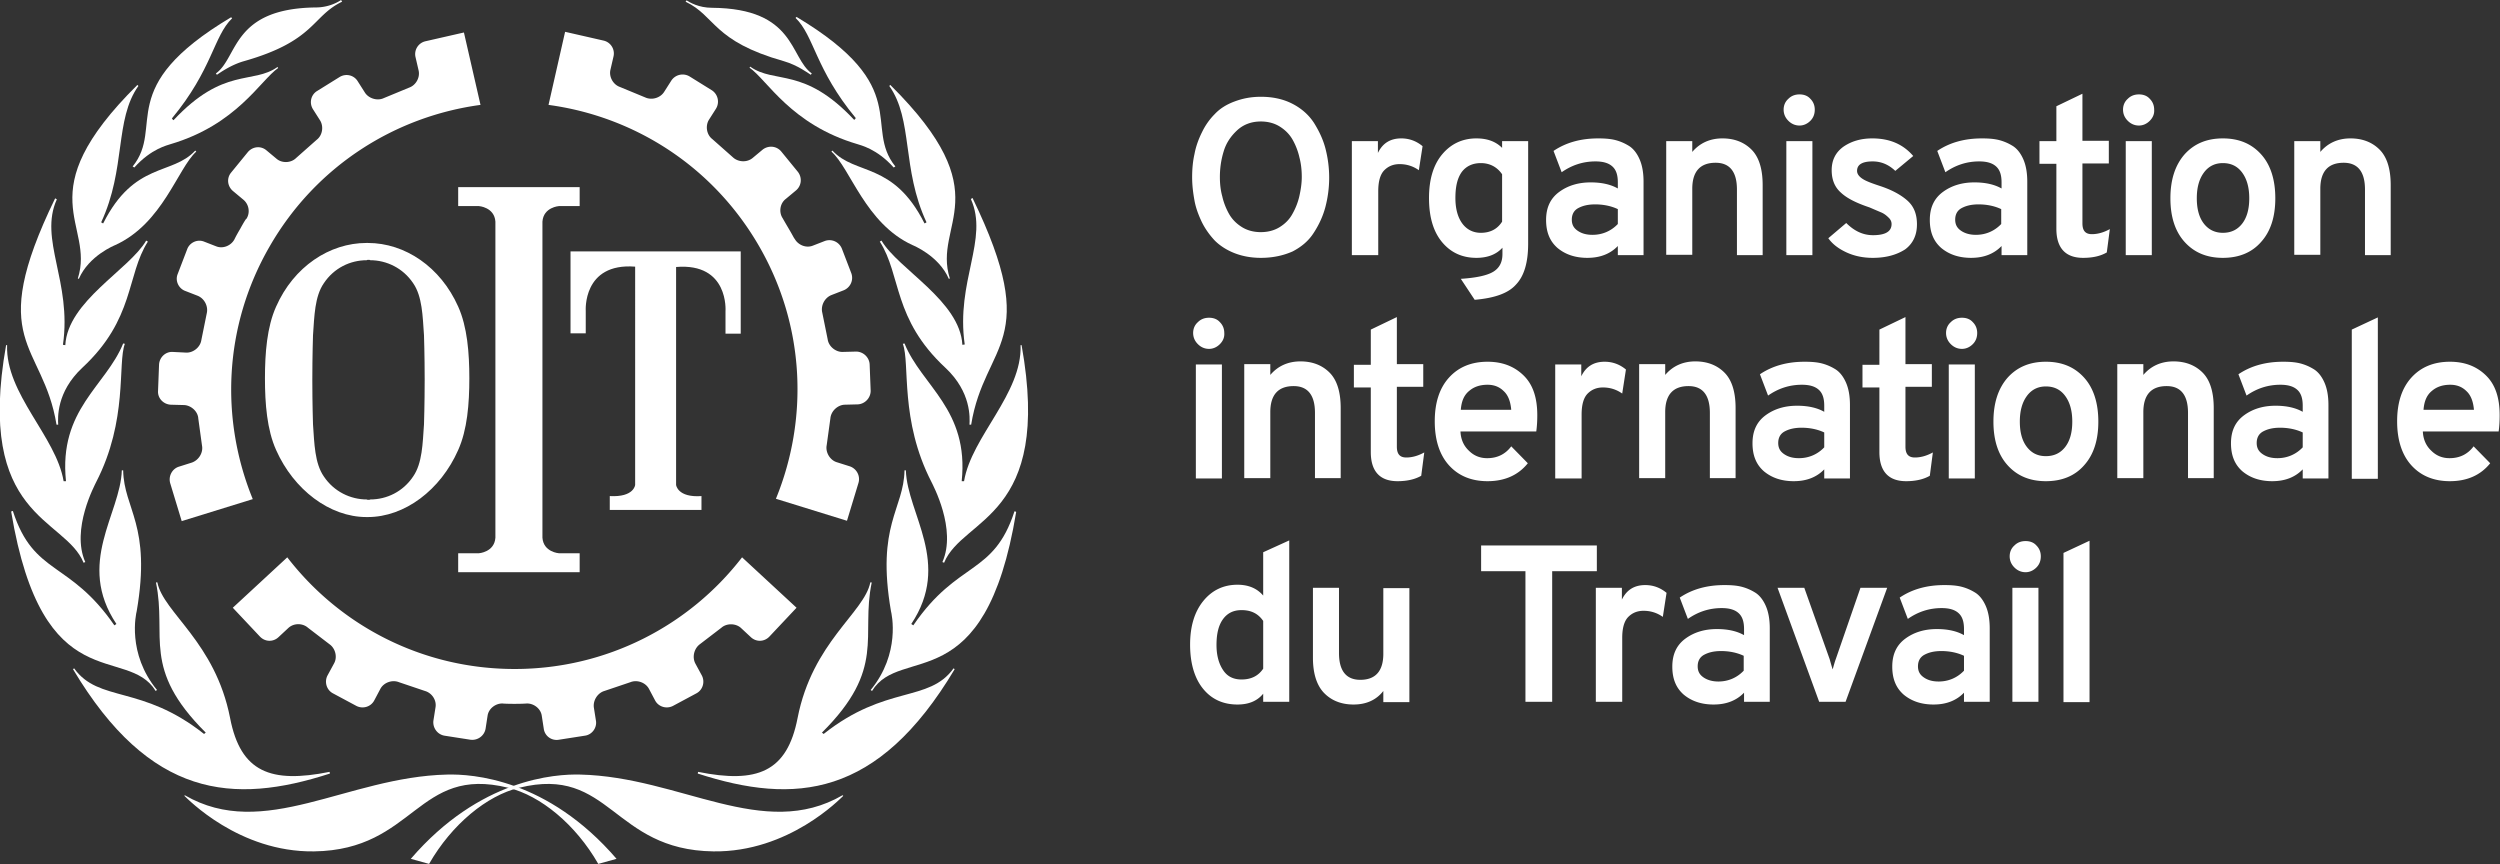 <svg id="Lockup" xmlns="http://www.w3.org/2000/svg" viewBox="0 0 738.8 255.4"><rect x="0" y="0" width="738.8" height="255.4" fill="#333333" stroke="none"/><style>.st0{fill:none}.st1{fill:#e6c668}.st2{fill:#fff}</style><pattern x="-319.6" y="841.6" width="69" height="69" patternUnits="userSpaceOnUse" id="Unnamed_Pattern" viewBox="2.1 -70.9 69 69" overflow="visible"><path class="st0" d="M2.1-70.9h69v69h-69z"/><path class="st1" d="M2.1-70.9h69v69h-69z"/><path class="st2" d="M61.8-71.7v.2c-.1.1-.1.1-.2.1-.1.1-.1.3-.1.4-.2.1 0 .2 0 .3v.2c0 .1 0 .3.1.4.1.2.3.4.4.5.2.1.4.6.6.6.2 0 .4-.1.5-.1.2 0 .4 0 .6-.1.2-.1.1-.3.3-.5.1-.1.3 0 .4-.1.2-.1.3-.3.4-.5v-.2c0-.1.1-.2.1-.3 0-.1-.1-.1-.1-.2v-.3c0-.2 0-.4-.1-.5-.4-.7-1.2-.9-2-.8-.2 0-.3.1-.4.2-.2.1-.1.2-.3.2-.1 0-.2.1-.2.2v.3c0 .1 0 .1 0 0m-7.7 0v.2c-.1.1-.1.1-.2.1-.1.1-.1.3-.1.4-.2.1 0 .2 0 .3v.2c0 .1 0 .3.1.4.1.2.3.4.4.5.2.1.4.6.6.6.2 0 .4-.1.5-.1.2 0 .4 0 .6-.1.2-.1.1-.3.3-.5.1-.1.3 0 .4-.1.2-.1.3-.3.4-.5v-.2c0-.1.1-.2.1-.3 0-.1-.1-.1-.1-.2v-.3c0-.2 0-.4-.1-.5-.4-.7-1.2-.9-2-.8-.2 0-.3.1-.4.2-.2.1-.1.2-.3.2-.1 0-.2.1-.2.2v.3c0 .1 0 .1 0 0m-7.7 0v.2c-.1.1-.1.1-.2.1-.1.1-.1.3-.1.4-.2.1 0 .2 0 .3v.2c0 .1 0 .3.1.4.1.2.3.4.4.5.2.1.4.6.6.6.2 0 .4-.1.5-.1.2 0 .4 0 .6-.1.2-.1.1-.3.3-.5.1-.1.3 0 .4-.1.2-.1.3-.3.4-.5v-.2c0-.1.1-.2.1-.3 0-.1-.1-.1-.1-.2v-.3c0-.2 0-.4-.1-.5-.4-.7-1.2-.9-2-.8-.2 0-.3.1-.4.2-.2.1-.1.2-.3.2-.1 0-.2.1-.2.2v.3c0 .1 0 .1 0 0m-7.6 0v.2c-.1.1-.1.1-.2.1-.1.1-.1.3-.1.4-.2.1 0 .2 0 .3v.2c0 .1 0 .3.1.4.1.2.3.4.4.5.2.1.4.6.6.6.2 0 .4-.1.5-.1.2 0 .4 0 .6-.1.2-.1.1-.3.3-.5.1-.1.3 0 .4-.1.2-.1.3-.3.4-.5v-.2c0-.1.1-.2.1-.3 0-.1-.1-.1-.1-.2v-.3c0-.2 0-.4-.1-.5-.4-.7-1.2-.9-2-.8-.2 0-.3.1-.4.2-.2.1-.1.2-.3.2-.1 0-.2.1-.2.2v.3c0 .1 0 .1 0 0m-7.7 0v.2c-.1.1-.1.1-.2.1-.1.1-.1.3-.1.4-.2.1 0 .2 0 .3v.2c0 .1 0 .3.1.4.1.2.3.4.4.5.2.1.4.6.6.6.2 0 .4-.1.5-.1.2 0 .4 0 .6-.1.2-.1.1-.3.3-.5.1-.1.3 0 .4-.1.2-.1.3-.3.4-.5v-.2c0-.1.1-.2.1-.3 0-.1-.1-.1-.1-.2v-.3c0-.2 0-.4-.1-.5-.4-.7-1.2-.9-2-.8-.2 0-.3.1-.4.2-.2.1-.1.2-.3.2-.1 0-.2.1-.2.2v.3c0 .1 0 .1 0 0m-7.7 0v.2c-.1.1-.1.1-.2.1-.1.1-.1.3-.1.4-.2.1 0 .2 0 .3v.2c0 .1 0 .3.1.4.1.2.3.4.4.5.2.1.4.6.6.6.2 0 .4-.1.5-.1.2 0 .4 0 .6-.1.2-.1.1-.3.3-.5.1-.1.3 0 .4-.1.2-.1.3-.3.4-.5v-.2c0-.1.1-.2.1-.3 0-.1-.1-.1-.1-.2v-.3c0-.2 0-.4-.1-.5-.4-.7-1.2-.9-2-.8-.2 0-.3.1-.4.2-.2.1-.1.2-.3.2-.1 0-.2.1-.2.2v.3c0 .1 0 .1 0 0m-7.6 0v.2c-.1.1-.1.1-.2.1-.1.1-.1.3-.1.4-.2.1 0 .2 0 .3v.2c0 .1 0 .3.1.4.1.2.3.4.4.5.2.1.4.6.6.6.2 0 .4-.1.5-.1.2 0 .4 0 .6-.1.2-.1.1-.3.3-.5.1-.1.3 0 .4-.1.2-.1.3-.3.4-.5v-.2c0-.1.1-.2.1-.3 0-.1-.1-.1-.1-.2v-.3c0-.2 0-.4-.1-.5-.4-.7-1.2-.9-2-.8-.2 0-.3.1-.4.2-.2.1-.1.2-.3.2-.1 0-.2.1-.2.2v.3c0 .1 0 .1 0 0m-7.7 0v.2l-.2.2c-.1.1-.1.3-.1.4-.2.1 0 .2 0 .3v.2c0 .1 0 .3.1.4.1.2.3.4.4.5.2.1.4.6.6.6.2 0 .4-.1.5-.1.2 0 .4 0 .6-.1.2-.1.1-.3.3-.5.1-.1.3 0 .4-.1.2-.1.3-.3.4-.5v-.2c0-.1.1-.2.1-.3 0-.1-.1-.1-.1-.2v-.3c0-.2 0-.4-.1-.5-.4-.7-1.2-.9-2-.8-.2 0-.3.1-.4.2-.2.1-.1.2-.3.2-.1 0-.2.1-.2.2v.2c0 .1 0 .1 0 0m-7.7 0v.2c-.1.1-.1.1-.2.1-.1.1-.1.3-.1.4-.2.1 0 .2 0 .3v.2c0 .1 0 .3.1.4.1.2.3.4.4.5.2.2.4.6.6.7.2 0 .4-.1.5-.1.2 0 .4 0 .6-.1.2-.1.1-.3.3-.5.1-.1.3 0 .4-.1.2-.1.3-.3.4-.5v-.2c0-.1.1-.2.1-.3 0-.1-.1-.1-.1-.2v-.3c0-.2 0-.4-.1-.5-.4-.7-1.2-.9-2-.8-.2 0-.3.1-.4.2-.2.1-.1.2-.3.2-.1 0-.2.1-.2.2v.2c0 .1 0 .1 0 0m69 0v.2c-.1.1-.1.1-.2.1-.1.1-.1.3-.1.4-.2.1 0 .2 0 .3v.2c0 .1 0 .3.1.4.1.2.3.4.4.5.2.1.4.6.6.6.2 0 .4-.1.5-.1.2 0 .4 0 .6-.1.2-.1.1-.3.3-.5.1-.1.3 0 .4-.1.2-.1.3-.3.4-.5v-.2c0-.1.1-.2.1-.3 0-.1-.1-.1-.1-.2v-.3c0-.2 0-.4-.1-.5-.4-.7-1.2-.9-2-.8-.2 0-.3.1-.4.2-.2.1-.1.2-.3.2-.1 0-.2.1-.2.2v.3c0 .1 0 .1 0 0"/><path class="st2" d="M.5-71.7v.2c-.1.1-.1.1-.2.1-.1.1-.1.3-.1.4-.2.1 0 .2 0 .3v.2c0 .1 0 .3.1.4.1.2.3.4.4.5.2.2.3.6.6.7.2 0 .4-.1.5-.1.2 0 .4 0 .6-.1.2-.1.1-.3.3-.5.1-.1.3 0 .4-.1.2-.1.3-.3.4-.5v-.2c0-.1.1-.2.1-.3 0-.1-.1-.1-.1-.2v-.3c0-.2 0-.4-.1-.5-.4-.7-1.2-.9-2-.8-.2 0-.3.1-.4.2-.2.1-.1.2-.3.2-.1 0-.2.1-.2.2v.2c0 .1 0 .1 0 0M69.4-64v.2c-.1.1-.1.1-.2.1-.1.1-.1.3-.1.4-.2.1 0 .2 0 .3v.2c0 .1 0 .3.1.4.1.2.3.4.4.5.2.1.4.6.6.6.2 0 .4-.1.5-.1.2 0 .4 0 .6-.1.2-.1.1-.3.3-.5.1-.1.3 0 .4-.1.2-.1.3-.3.4-.5v-.2c0-.1.1-.2.1-.3 0-.1-.1-.1-.1-.2v-.3c0-.2 0-.4-.1-.5-.4-.7-1.2-.9-2-.8-.2 0-.3.1-.4.2-.2.1-.1.2-.3.2-.1 0-.2.1-.2.2v.3m-7.6 0v.2c-.1.1-.1.1-.2.1-.1.1-.1.3-.1.4-.2.1 0 .2 0 .3v.2c0 .1 0 .3.1.4.1.2.3.4.4.5.2.1.4.6.6.6.2 0 .4-.1.5-.1.2 0 .4 0 .6-.1.2-.1.1-.3.3-.5.1-.1.3 0 .4-.1.2-.1.3-.3.4-.5v-.2c0-.1.1-.2.1-.3 0-.1-.1-.1-.1-.2v-.3c0-.2 0-.4-.1-.5-.4-.7-1.2-.9-2-.8-.2 0-.3.1-.4.2-.2.1-.1.2-.3.2-.1 0-.2.1-.2.2v.3m-7.7 0v.2c-.1.1-.1.1-.2.1-.1.1-.1.3-.1.4-.2.1 0 .2 0 .3v.2c0 .1 0 .3.1.4.1.2.3.4.4.5.2.1.4.6.6.6.2 0 .4-.1.5-.1.2 0 .4 0 .6-.1.2-.1.1-.3.3-.5.1-.1.3 0 .4-.1.2-.1.3-.3.4-.5v-.2c0-.1.1-.2.1-.3 0-.1-.1-.1-.1-.2v-.3c0-.2 0-.4-.1-.5-.4-.7-1.2-.9-2-.8-.2 0-.3.1-.4.2-.2.1-.1.2-.3.2-.1 0-.2.1-.2.2v.3m-7.6 0v.2c-.1.1-.1.1-.2.1-.1.1-.1.3-.1.4-.2.1 0 .2 0 .3v.2c0 .1 0 .3.1.4.1.2.3.4.4.5.2.1.4.6.6.6.2 0 .4-.1.5-.1.2 0 .4 0 .6-.1.2-.1.1-.3.3-.5.1-.1.3 0 .4-.1.2-.1.3-.3.4-.5v-.2c0-.1.1-.2.1-.3 0-.1-.1-.1-.1-.2v-.3c0-.2 0-.4-.1-.5-.4-.7-1.2-.9-2-.8-.2 0-.3.1-.4.2-.2.1-.1.2-.3.2-.1 0-.2.1-.2.2v.3m-7.7 0v.2c-.1.1-.1.1-.2.1-.1.1-.1.3-.1.4-.2.1 0 .2 0 .3v.2c0 .1 0 .3.1.4.1.2.3.4.4.5.2.1.4.6.6.6.2 0 .4-.1.5-.1.2 0 .4 0 .6-.1.2-.1.1-.3.3-.5.1-.1.3 0 .4-.1.2-.1.3-.3.4-.5v-.2c0-.1.1-.2.1-.3 0-.1-.1-.1-.1-.2v-.3c0-.2 0-.4-.1-.5-.4-.7-1.2-.9-2-.8-.2 0-.3.1-.4.2-.2.1-.1.2-.3.2-.1 0-.2.1-.2.2v.3m-7.7 0v.2c-.1.1-.1.1-.2.1-.1.1-.1.3-.1.4-.2.1 0 .2 0 .3v.2c0 .1 0 .3.1.4.1.2.3.4.4.5.2.1.4.6.6.6.2 0 .4-.1.5-.1.2 0 .4 0 .6-.1.2-.1.1-.3.3-.5.1-.1.3 0 .4-.1.2-.1.3-.3.4-.5v-.2c0-.1.1-.2.1-.3 0-.1-.1-.1-.1-.2v-.3c0-.2 0-.4-.1-.5-.4-.7-1.2-.9-2-.8-.2 0-.3.1-.4.2-.2.1-.1.2-.3.2-.1 0-.2.1-.2.2v.3m-7.6 0v.2c-.1.1-.1.1-.2.1-.1.1-.1.3-.1.4-.2.1 0 .2 0 .3v.2c0 .1 0 .3.1.4.1.2.3.4.4.5.2.1.4.6.6.6.2 0 .4-.1.5-.1.2 0 .4 0 .6-.1.2-.1.1-.3.3-.5.1-.1.3 0 .4-.1.2-.1.3-.3.4-.5v-.2c0-.1.1-.2.1-.3 0-.1-.1-.1-.1-.2v-.3c0-.2 0-.4-.1-.5-.4-.7-1.2-.9-2-.8-.2 0-.3.1-.4.2-.2.1-.1.2-.3.2-.1 0-.2.1-.2.2v.3m-7.7 0v.2c-.1.1-.1.1-.2.1-.1.1-.1.3-.1.4-.2.1 0 .2 0 .3v.2c0 .1 0 .3.1.4.1.2.3.4.4.5.2.1.4.6.6.6.2 0 .4-.1.5-.1.2 0 .4 0 .6-.1.2-.1.1-.3.3-.5.1-.1.3 0 .4-.1.2-.1.3-.3.4-.5v-.2c0-.1.1-.2.1-.3 0-.1-.1-.1-.1-.2v-.3c0-.2 0-.4-.1-.5-.4-.7-1.2-.9-2-.8-.2 0-.3.1-.4.2-.2.1-.1.2-.3.2-.1 0-.2.1-.2.2v.3m-7.6 0v.2c-.1.1-.2.1-.2.1-.1.1-.1.3-.1.4-.2.1 0 .2 0 .3v.2c0 .1 0 .3.1.4 0 .2.2.4.3.5.2.1.4.6.6.6.2 0 .4-.1.5-.1.2 0 .4 0 .6-.1.2-.1.1-.3.3-.5.1-.1.3 0 .4-.1.2-.1.3-.3.4-.5v-.2c0-.1.1-.2.1-.3 0-.1-.1-.1-.1-.2v-.3c0-.2 0-.4-.1-.5-.4-.7-1.2-.9-2-.8-.2 0-.3.1-.4.2-.2.1-.1.2-.3.2-.1 0-.2.1-.2.2.1.3.1.2.1.3-.1 0-.1 0 0 0M.5-64v.2c-.1.1-.1.1-.2.1-.1.1-.1.3-.1.4-.2.1 0 .2 0 .3v.2c0 .1 0 .3.1.4.1.2.3.4.4.5.2.1.4.6.6.6.2 0 .4-.1.5-.1.2 0 .4 0 .6-.1.2-.1.1-.3.3-.5.1 0 .3.1.4 0 .2-.1.3-.3.4-.5v-.2c0-.1.1-.2.1-.3 0-.1-.1-.1-.1-.2v-.3c0-.2 0-.4-.1-.5-.4-.7-1.2-.9-2-.8-.2 0-.3.1-.4.2-.2.1-.1.2-.3.2-.1 0-.2.1-.2.2v.2m68.9 7.7v.2c-.1.1-.1.1-.2.1-.1.1-.1.3-.1.4-.2.1 0 .2 0 .3v.2c0 .1 0 .3.1.4.1.2.3.4.4.5.2.1.4.6.6.6.2 0 .4-.1.5-.1.2 0 .4 0 .6-.1.2-.1.1-.3.3-.5.1-.1.3 0 .4-.1.2-.1.3-.3.4-.5v-.2c0-.1.1-.2.1-.3 0-.1-.1-.1-.1-.2v-.3c0-.2 0-.4-.1-.5-.4-.7-1.2-.9-2-.8-.2 0-.3.1-.4.2-.2.1-.1.2-.3.2-.1 0-.2.1-.2.2v.3m-7.6 0v.2c-.1.1-.1.1-.2.1-.1.1-.1.3-.1.4-.2.1 0 .2 0 .3v.2c0 .1 0 .3.1.4.1.2.3.4.4.5.2.1.4.6.6.6.2 0 .4-.1.5-.1.2 0 .4 0 .6-.1.2-.1.1-.3.3-.5.1-.1.3 0 .4-.1.2-.1.3-.3.4-.5v-.2c0-.1.1-.2.1-.3 0-.1-.1-.1-.1-.2v-.3c0-.2 0-.4-.1-.5-.4-.7-1.2-.9-2-.8-.2 0-.3.1-.4.2-.2.1-.1.2-.3.2-.1 0-.2.1-.2.2v.3m-7.7 0v.2c-.1 0-.1 0-.2.1s-.1.3-.1.4c-.2.1 0 .2 0 .3v.2c0 .1 0 .3.1.4.1.2.3.4.4.5.2.1.4.6.6.6.2 0 .4-.1.5-.1.2 0 .4 0 .6-.1.2-.1.1-.3.3-.5.1-.1.3 0 .4-.1.2-.1.3-.3.4-.5v-.2c0-.1.1-.2.1-.3 0-.1-.1-.1-.1-.2v-.3c0-.2 0-.4-.1-.5-.4-.7-1.2-.9-2-.8-.2 0-.3.1-.4.2-.2.1-.1.2-.3.2-.1 0-.2.1-.2.2v.3m-7.6 0v.2c-.1.1-.1.1-.2.1-.1.1-.1.3-.1.4-.2.1 0 .2 0 .3v.2c0 .1 0 .3.1.4.1.2.3.4.4.5.2.1.4.6.6.6.2 0 .4-.1.5-.1.2 0 .4 0 .6-.1.2-.1.1-.3.3-.5.1-.1.3 0 .4-.1.2-.1.3-.3.4-.5v-.2c0-.1.1-.2.1-.3 0-.1-.1-.1-.1-.2v-.3c0-.2 0-.4-.1-.5-.4-.7-1.2-.9-2-.8-.2 0-.3.1-.4.2-.2.1-.1.2-.3.2-.1 0-.2.1-.2.2v.3m-7.7 0v.2c-.1.1-.1.1-.2.1-.1.1-.1.3-.1.4-.2.1 0 .2 0 .3v.2c0 .1 0 .3.1.4.1.2.3.4.4.5.2.1.4.6.6.6.2 0 .4-.1.5-.1.2 0 .4 0 .6-.1.2-.1.1-.3.3-.5.1-.1.3 0 .4-.1.2-.1.3-.3.4-.5v-.2c0-.1.1-.2.1-.3 0-.1-.1-.1-.1-.2v-.3c0-.2 0-.4-.1-.5-.4-.7-1.2-.9-2-.8-.2 0-.3.1-.4.2-.2.1-.1.2-.3.2-.1 0-.2.1-.2.2v.3m-7.7 0v.2c-.1.1-.1.1-.2.1-.1.1-.1.3-.1.4-.2.1 0 .2 0 .3v.2c0 .1 0 .3.1.4.1.2.3.4.4.5.2.1.4.6.6.6.2 0 .4-.1.5-.1.2 0 .4 0 .6-.1.2-.1.1-.3.3-.5.1-.1.3 0 .4-.1.2-.1.3-.3.4-.5v-.2c0-.1.1-.2.1-.3 0-.1-.1-.1-.1-.2v-.3c0-.2 0-.4-.1-.5-.4-.7-1.2-.9-2-.8-.2 0-.3.1-.4.2-.2.1-.1.2-.3.2-.1 0-.2.1-.2.2v.3m-7.6 0v.2c-.1.1-.1.1-.2.1-.1.1-.1.3-.1.4-.2.1 0 .2 0 .3v.2c0 .1 0 .3.1.4.1.2.3.4.4.5.2.1.4.6.6.6.2 0 .4-.1.5-.1.2 0 .4 0 .6-.1.2-.1.1-.3.3-.5.1-.1.3 0 .4-.1.2-.1.3-.3.4-.5v-.2c0-.1.1-.2.1-.3 0-.1-.1-.1-.1-.2v-.3c0-.2 0-.4-.1-.5-.4-.7-1.2-.9-2-.8-.2 0-.3.1-.4.2-.2.1-.1.2-.3.2-.1 0-.2.1-.2.2v.3m-7.7 0v.2c-.1.1-.1.1-.2.1-.1.1-.1.3-.1.4-.2.1 0 .2 0 .3v.2c0 .1 0 .3.1.4.1.2.3.4.4.5.2.1.4.6.6.6.2 0 .4-.1.5-.1.2 0 .4 0 .6-.1.2-.1.1-.3.3-.5.1-.1.3 0 .4-.1.2-.1.3-.3.4-.5v-.2c0-.1.1-.2.1-.3 0-.1-.1-.1-.1-.2v-.3c0-.2 0-.4-.1-.5-.4-.7-1.2-.9-2-.8-.2 0-.3.1-.4.2-.2.1-.1.2-.3.2-.1 0-.2.1-.2.2v.3m-7.6 0v.2c-.1 0-.2 0-.2.1-.1.1-.1.3-.1.4-.2.1 0 .2 0 .3v.2c0 .1 0 .3.1.4.1.2.3.4.4.5.2.1.4.6.6.6.2 0 .4-.1.5-.1.2 0 .4 0 .6-.1.2-.1.1-.3.3-.5.1-.1.3 0 .4-.1.2-.1.3-.3.4-.5v-.2c0-.1.1-.2.1-.3 0-.1-.1-.1-.1-.2v-.3c0-.2 0-.4-.1-.5-.4-.7-1.2-.9-2-.8-.2 0-.3.1-.4.2-.2.1-.1.2-.3.2-.1 0-.2.1-.2.2v.3c-.1 0-.1 0 0 0m-7.7 0v.2c-.1.1-.1.1-.2.1-.1.1-.1.3-.1.4-.2.1 0 .2 0 .3v.2c0 .1 0 .3.1.4.1.2.3.4.4.5.2.1.4.6.6.6.2 0 .4-.1.5-.1.2 0 .4 0 .6-.1.2-.1.1-.3.3-.5.1-.1.3 0 .4-.1.2-.1.3-.3.4-.5v-.2c0-.1.1-.2.1-.3 0-.1-.1-.1-.1-.2v-.3c0-.2 0-.4-.1-.5-.4-.7-1.2-.9-2-.8-.2 0-.3.1-.4.2-.2.1-.1.2-.3.2-.1 0-.2.1-.2.2v.3m68.9 7.6v.2c-.1.1-.1.1-.2.1-.1.1-.1.3-.1.4-.2.1 0 .2 0 .3v.2c0 .1 0 .3.1.4.1.2.3.4.4.5.2.1.4.6.6.6.2 0 .4-.1.5-.1.2 0 .4 0 .6-.1.2-.1.1-.3.3-.5.1-.1.3 0 .4-.1.2-.1.3-.3.4-.5v-.2c0-.1.1-.2.1-.3 0-.1-.1-.1-.1-.2v-.3c0-.2 0-.4-.1-.5-.4-.7-1.2-.9-2-.8-.2 0-.3.1-.4.2-.2.1-.1.2-.3.2-.1 0-.2.1-.2.2v.3m-7.6 0v.2c-.1.1-.1.1-.2.1-.1.1-.1.3-.1.4-.2.1 0 .2 0 .3v.2c0 .1 0 .3.1.4.1.2.3.4.4.5.2.1.4.6.6.6.2 0 .4-.1.5-.1.2 0 .4 0 .6-.1.2-.1.1-.3.3-.5.1-.1.3 0 .4-.1.2-.1.3-.3.4-.5v-.2c0-.1.1-.2.1-.3 0-.1-.1-.1-.1-.2v-.3c0-.2 0-.4-.1-.5-.4-.7-1.2-.9-2-.8-.2 0-.3.1-.4.2-.2.1-.1.2-.3.2-.1 0-.2.1-.2.2v.3m-7.7 0v.2c-.1.1-.1.1-.2.1-.1.1-.1.3-.1.4-.2.1 0 .2 0 .3v.2c0 .1 0 .3.1.4.1.2.3.4.4.5.2.1.4.6.6.6.2 0 .4-.1.5-.1.2 0 .4 0 .6-.1.2-.1.1-.3.3-.5.1-.1.3 0 .4-.1.2-.1.3-.3.4-.5v-.2c0-.1.1-.2.1-.3 0-.1-.1-.1-.1-.2v-.3c0-.2 0-.4-.1-.5-.4-.7-1.2-.9-2-.8-.2 0-.3.1-.4.2-.2.1-.1.2-.3.2-.1 0-.2.1-.2.2v.3m-7.6 0v.2c-.1.1-.1.1-.2.1-.1.1-.1.3-.1.4-.2.1 0 .2 0 .3v.2c0 .1 0 .3.1.4.1.2.3.4.4.5.2.1.4.6.6.6.2 0 .4-.1.5-.1.2 0 .4 0 .6-.1.2-.1.1-.3.3-.5.1-.1.3 0 .4-.1.2-.1.3-.3.4-.5v-.2c0-.1.1-.2.1-.3 0-.1-.1-.1-.1-.2v-.3c0-.2 0-.4-.1-.5-.4-.7-1.2-.9-2-.8-.2 0-.3.1-.4.2-.2.1-.1.2-.3.2-.1 0-.2.1-.2.2v.3m-7.7 0v.2c-.1.1-.1.1-.2.1-.1.1-.1.3-.1.4-.2.1 0 .2 0 .3v.2c0 .1 0 .3.1.4.1.2.3.4.4.5.2.1.4.6.6.6.2 0 .4-.1.5-.1.2 0 .4 0 .6-.1.2-.1.1-.3.3-.5.1-.1.3 0 .4-.1.2-.1.3-.3.4-.5v-.2c0-.1.1-.2.1-.3 0-.1-.1-.1-.1-.2v-.3c0-.2 0-.4-.1-.5-.4-.7-1.2-.9-2-.8-.2 0-.3.1-.4.2-.2.1-.1.2-.3.2-.1 0-.2.1-.2.2v.3m-7.7 0v.2c-.1.1-.1.1-.2.1-.1.1-.1.3-.1.4-.2.1 0 .2 0 .3v.2c0 .1 0 .3.1.4.1.2.3.4.4.5.2.1.4.6.6.6.2 0 .4-.1.5-.1.2 0 .4 0 .6-.1.2-.1.1-.3.3-.5.1-.1.3 0 .4-.1.2-.1.3-.3.4-.5v-.2c0-.1.1-.2.1-.3 0-.1-.1-.1-.1-.2v-.3c0-.2 0-.4-.1-.5-.4-.7-1.2-.9-2-.8-.2 0-.3.1-.4.2-.2.1-.1.2-.3.2-.1 0-.2.1-.2.2v.3m-7.6 0v.2c-.1.1-.1.1-.2.1-.1.1-.1.3-.1.4-.2.1 0 .2 0 .3v.2c0 .1 0 .3.1.4.1.2.3.4.4.5.2.1.4.6.6.6.2 0 .4-.1.5-.1.2 0 .4 0 .6-.1.2-.1.1-.3.3-.5.1-.1.3 0 .4-.1.2-.1.3-.3.4-.5v-.2c0-.1.1-.2.1-.3 0-.1-.1-.1-.1-.2v-.3c0-.2 0-.4-.1-.5-.4-.7-1.2-.9-2-.8-.2 0-.3.1-.4.2-.2.1-.1.2-.3.2-.1 0-.2.1-.2.2v.3m-7.7 0v.2c-.1.1-.1.1-.2.1-.1.1-.1.3-.1.4-.2.1 0 .2 0 .3v.2c0 .1 0 .3.1.4.1.2.3.4.4.5.2.1.4.6.6.6.2 0 .4-.1.5-.1.2 0 .4 0 .6-.1.2-.1.1-.3.3-.5.1-.1.3 0 .4-.1.2-.1.3-.3.4-.5v-.2c0-.1.1-.2.1-.3 0-.1-.1-.1-.1-.2v-.3c0-.2 0-.4-.1-.5-.4-.7-1.2-.9-2-.8-.2 0-.3.1-.4.2-.2.1-.1.2-.3.2-.1 0-.2.1-.2.2v.3m-7.6 0v.2c-.1.1-.2.1-.2.1-.1.1-.1.3-.1.4-.2.1 0 .2 0 .3v.2c0 .1 0 .3.1.4.1.2.3.4.4.5.1.2.3.6.5.6s.4-.1.5-.1c.2 0 .4 0 .6-.1.2-.1.1-.3.3-.5.1-.1.3 0 .4-.1.2-.1.3-.3.4-.5v-.2c0-.1.1-.2.1-.3 0-.1-.1-.1-.1-.2v-.3c0-.2 0-.4-.1-.5-.4-.7-1.2-.9-2-.8-.2 0-.3.1-.4.2-.2.1-.1.2-.3.2-.1 0-.2.1-.2.2.1.3.1.2.1.3-.1 0-.1 0 0 0m-7.7 0v.2c-.1.1-.1.1-.2.1-.1.1-.1.3-.1.4-.2.1 0 .2 0 .3v.2c0 .1 0 .3.1.4.1.2.3.4.4.5.2.2.3.6.6.6.2 0 .4-.1.5-.1.2 0 .4 0 .6-.1.2-.1.1-.3.3-.5.1-.1.3 0 .4-.1.2-.1.3-.3.4-.5v-.2c0-.1.1-.2.1-.3 0-.1-.1-.1-.1-.2v-.3c0-.2 0-.4-.1-.5-.4-.7-1.2-.9-2-.8-.2 0-.3.1-.4.2-.2.1-.1.2-.3.2-.1 0-.2.1-.2.2v.3M69.4-41v.2c-.1.1-.1.1-.2.1-.1.1-.1.3-.1.4-.2.1 0 .2 0 .3v.2c0 .1 0 .3.1.4.1.2.3.4.4.5.2.1.4.6.6.6.2 0 .4-.1.5-.1.2 0 .4 0 .6-.1.2-.1.1-.3.3-.5.1-.1.3 0 .4-.1.2-.1.3-.3.4-.5v-.2c0-.1.1-.2.1-.3 0-.1-.1-.1-.1-.2v-.3c0-.2 0-.4-.1-.5-.4-.7-1.2-.9-2-.8-.2 0-.3.1-.4.2-.2.1-.1.2-.3.2-.1 0-.2.1-.2.2v.3m-7.6 0v.2c-.1.1-.1.1-.2.1-.1.1-.1.3-.1.4-.2.1 0 .2 0 .3v.2c0 .1 0 .3.1.4.1.2.3.4.4.5.2.1.4.6.6.6.2 0 .4-.1.5-.1.2 0 .4 0 .6-.1.2-.1.1-.3.3-.5.1-.1.3 0 .4-.1.2-.1.3-.3.4-.5v-.2c0-.1.1-.2.1-.3 0-.1-.1-.1-.1-.2v-.3c0-.2 0-.4-.1-.5-.4-.7-1.2-.9-2-.8-.2 0-.3.1-.4.2-.2.1-.1.2-.3.2-.1 0-.2.1-.2.2v.3m-7.7 0v.2c-.1.1-.1.1-.2.1-.1.1-.1.3-.1.4-.2.1 0 .2 0 .3v.2c0 .1 0 .3.1.4.1.2.3.4.4.5.2.1.4.6.6.6.2 0 .4-.1.5-.1.2 0 .4 0 .6-.1.2-.1.1-.3.3-.5.1-.1.3 0 .4-.1.2-.1.3-.3.4-.5v-.2c0-.1.1-.2.1-.3 0-.1-.1-.1-.1-.2v-.3c0-.2 0-.4-.1-.5-.4-.7-1.2-.9-2-.8-.2 0-.3.1-.4.2-.2.1-.1.2-.3.2-.1 0-.2.1-.2.2v.3m-7.6 0v.2c-.1.1-.1.1-.2.1-.1.1-.1.3-.1.4-.2.1 0 .2 0 .3v.2c0 .1 0 .3.1.4.1.2.3.4.4.5.2.1.4.6.6.6.2 0 .4-.1.5-.1.2 0 .4 0 .6-.1.2-.1.1-.3.3-.5.1-.1.3 0 .4-.1.2-.1.3-.3.4-.5v-.2c0-.1.1-.2.1-.3 0-.1-.1-.1-.1-.2v-.3c0-.2 0-.4-.1-.5-.4-.7-1.2-.9-2-.8-.2 0-.3.1-.4.2-.2.1-.1.2-.3.2-.1 0-.2.1-.2.2v.3m-7.7 0v.2c-.1.1-.1.1-.2.1-.1.1-.1.3-.1.4-.2.1 0 .2 0 .3v.2c0 .1 0 .3.1.4.1.2.3.4.4.5.2.1.4.6.6.6.2 0 .4-.1.5-.1.2 0 .4 0 .6-.1.2-.1.1-.3.3-.5.1-.1.3 0 .4-.1.2-.1.3-.3.4-.5v-.2c0-.1.1-.2.1-.3 0-.1-.1-.1-.1-.2v-.3c0-.2 0-.4-.1-.5-.4-.7-1.2-.9-2-.8-.2 0-.3.1-.4.2-.2.1-.1.2-.3.2-.1 0-.2.1-.2.2v.3m-7.7 0v.2c-.1.1-.1.1-.2.1-.1.1-.1.3-.1.4-.2.1 0 .2 0 .3v.2c0 .1 0 .3.1.4.1.2.3.4.4.5.2.1.4.6.6.6.2 0 .4-.1.5-.1.2 0 .4 0 .6-.1.2-.1.1-.3.3-.5.1-.1.3 0 .4-.1.2-.1.3-.3.4-.5v-.2c0-.1.1-.2.1-.3 0-.1-.1-.1-.1-.2v-.3c0-.2 0-.4-.1-.5-.4-.7-1.2-.9-2-.8-.2 0-.3.1-.4.2-.2.1-.1.2-.3.2-.1 0-.2.1-.2.2v.3m-7.6 0v.2c-.1.1-.1.1-.2.1-.1.1-.1.3-.1.4-.2.1 0 .2 0 .3v.2c0 .1 0 .3.1.4.1.2.3.4.4.5.2.1.4.6.6.6.2 0 .4-.1.5-.1.2 0 .4 0 .6-.1.2-.1.1-.3.3-.5.1-.1.3 0 .4-.1.2-.1.3-.3.4-.5v-.2c0-.1.1-.2.1-.3 0-.1-.1-.1-.1-.2v-.3c0-.2 0-.4-.1-.5-.4-.7-1.2-.9-2-.8-.2 0-.3.1-.4.2-.2.1-.1.2-.3.2-.1 0-.2.1-.2.2v.3m-7.7 0v.2c-.1.1-.1.1-.2.1-.1.1-.1.3-.1.4-.2.1 0 .2 0 .3v.2c0 .1 0 .3.1.4.1.2.3.4.4.5.2.1.4.6.6.6.2 0 .4-.1.5-.1.2 0 .4 0 .6-.1.2-.1.1-.3.3-.5.1-.1.3 0 .4-.1.2-.1.3-.3.4-.5v-.2c0-.1.1-.2.1-.3 0-.1-.1-.1-.1-.2v-.3c0-.2 0-.4-.1-.5-.4-.7-1.2-.9-2-.8-.2 0-.3.1-.4.2-.2.1-.1.2-.3.2-.1 0-.2.1-.2.2v.3m-7.6 0v.2c-.1 0-.2 0-.2.1-.1.1-.1.3-.1.4-.2.1 0 .2 0 .3v.2c0 .1 0 .3.1.4.1.2.3.4.4.5.2.1.4.6.6.6.2 0 .4-.1.5-.1.2 0 .4 0 .6-.1.2-.1.1-.3.3-.5.1-.1.3 0 .4-.1.2-.1.3-.3.4-.5v-.2c0-.1.1-.2.1-.3 0-.1-.1-.1-.1-.2v-.3c0-.2 0-.4-.1-.5-.4-.7-1.2-.9-2-.8-.2 0-.3.1-.4.2-.2.1-.1.2-.3.2-.1 0-.2.1-.2.2v.3c-.1 0-.1 0 0 0M.5-41v.2c-.1.1-.1.1-.2.1-.1.1-.1.3-.1.4-.2.1 0 .2 0 .3v.2c0 .1 0 .3.1.4.1.2.3.4.4.5.2.1.4.6.6.6.2 0 .4-.1.5-.1.2 0 .4 0 .6-.1.2-.1.1-.3.3-.5h.4c.2-.1.3-.3.4-.5v-.2c0-.1.1-.2.1-.3 0-.1-.1-.1-.1-.2v-.3c0-.2 0-.4-.1-.5-.4-.7-1.2-.9-2-.8-.2 0-.3.1-.4.2-.2.1-.1.2-.3.2-.1 0-.2.1-.2.2v.2m68.9 7.6v.2c-.1.1-.1.1-.2.1-.1.1-.1.3-.1.4-.2.1 0 .2 0 .3v.2c0 .1 0 .3.1.4.1.2.3.4.4.5.2.1.4.6.6.6.2 0 .4-.1.5-.1.2 0 .4 0 .6-.1.2-.1.1-.3.3-.5.1-.1.3 0 .4-.1.2-.1.3-.3.4-.5v-.2c0-.1.1-.2.1-.3 0-.1-.1-.1-.1-.2v-.3c0-.2 0-.4-.1-.5-.4-.7-1.2-.9-2-.8-.2 0-.3.1-.4.2-.2.1-.1.2-.3.2-.1 0-.2.1-.2.2v.3m-7.6 0v.2c-.1.1-.1.1-.2.1-.1.1-.1.3-.1.4-.2.1 0 .2 0 .3v.2c0 .1 0 .3.1.4.1.2.3.4.4.5.2.1.4.6.6.6.2 0 .4-.1.5-.1.2 0 .4 0 .6-.1.2-.1.1-.3.3-.5.1-.1.3 0 .4-.1.2-.1.3-.3.4-.5v-.2c0-.1.1-.2.1-.3 0-.1-.1-.1-.1-.2v-.3c0-.2 0-.4-.1-.5-.4-.7-1.2-.9-2-.8-.2 0-.3.1-.4.2-.2.1-.1.2-.3.2-.1 0-.2.1-.2.2v.3m-7.7 0v.2c-.1.1-.1.1-.2.1-.1.1-.1.3-.1.4-.2.1 0 .2 0 .3v.2c0 .1 0 .3.1.4.1.2.3.4.4.5.2.1.4.6.6.6.2 0 .4-.1.5-.1.2 0 .4 0 .6-.1.2-.1.1-.3.3-.5.1-.1.3 0 .4-.1.2-.1.3-.3.4-.5v-.2c0-.1.1-.2.1-.3 0-.1-.1-.1-.1-.2v-.3c0-.2 0-.4-.1-.5-.4-.7-1.2-.9-2-.8-.2 0-.3.1-.4.2-.2.1-.1.2-.3.2-.1 0-.2.1-.2.2v.3m-7.6 0v.2c-.1.1-.1.1-.2.1-.1.1-.1.3-.1.4-.2.1 0 .2 0 .3v.2c0 .1 0 .3.1.4.1.2.3.4.4.5.2.1.4.6.6.6.2 0 .4-.1.5-.1.2 0 .4 0 .6-.1.2-.1.1-.3.3-.5.1-.1.3 0 .4-.1.2-.1.3-.3.4-.5v-.2c0-.1.1-.2.1-.3 0-.1-.1-.1-.1-.2v-.3c0-.2 0-.4-.1-.5-.4-.7-1.2-.9-2-.8-.2 0-.3.1-.4.2-.2.1-.1.2-.3.2-.1 0-.2.1-.2.2v.3m-7.7 0v.2c-.1.1-.1.1-.2.1-.1.1-.1.3-.1.4-.2.1 0 .2 0 .3v.2c0 .1 0 .3.1.4.1.2.3.4.4.5.2.1.4.6.6.6.2 0 .4-.1.5-.1.2 0 .4 0 .6-.1.2-.1.1-.3.3-.5.1-.1.3 0 .4-.1.2-.1.3-.3.4-.5v-.2c0-.1.1-.2.1-.3 0-.1-.1-.1-.1-.2v-.3c0-.2 0-.4-.1-.5-.4-.7-1.2-.9-2-.8-.2 0-.3.1-.4.2-.2.1-.1.2-.3.2-.1 0-.2.1-.2.2v.3m-7.7 0v.2c-.1.1-.1.1-.2.1-.1.1-.1.3-.1.4-.2.1 0 .2 0 .3v.2c0 .1 0 .3.1.4.1.2.3.4.4.5.2.1.4.6.6.6.2 0 .4-.1.5-.1.2 0 .4 0 .6-.1.2-.1.1-.3.3-.5.1-.1.3 0 .4-.1.2-.1.3-.3.4-.5v-.2c0-.1.1-.2.1-.3 0-.1-.1-.1-.1-.2v-.3c0-.2 0-.4-.1-.5-.4-.7-1.2-.9-2-.8-.2 0-.3.1-.4.2-.2.1-.1.2-.3.2-.1 0-.2.1-.2.2v.3m-7.6 0v.2c-.1.1-.1.1-.2.1-.1.1-.1.3-.1.4-.2.1 0 .2 0 .3v.2c0 .1 0 .3.1.4.1.2.3.4.4.5.2.1.4.6.6.6.2 0 .4-.1.5-.1.2 0 .4 0 .6-.1.2-.1.1-.3.3-.5.1-.1.3 0 .4-.1.2-.1.3-.3.4-.5v-.2c0-.1.1-.2.1-.3 0-.1-.1-.1-.1-.2v-.3c0-.2 0-.4-.1-.5-.4-.7-1.2-.9-2-.8-.2 0-.3.1-.4.2-.2.1-.1.2-.3.2-.1 0-.2.1-.2.2v.3m-7.7 0v.2c-.1.1-.1.1-.2.1-.1.1-.1.3-.1.4-.2.1 0 .2 0 .3v.2c0 .1 0 .3.1.4.1.2.3.4.4.5.2.1.4.6.6.6.2 0 .4-.1.5-.1.2 0 .4 0 .6-.1.2-.1.1-.3.3-.5.1-.1.3 0 .4-.1.2-.1.3-.3.4-.5v-.2c0-.1.1-.2.1-.3 0-.1-.1-.1-.1-.2v-.3c0-.2 0-.4-.1-.5-.4-.7-1.2-.9-2-.8-.2 0-.3.1-.4.2-.2.1-.1.2-.3.2-.1 0-.2.1-.2.2v.3m-7.6 0v.2c-.1.1-.2.1-.2.1-.1.1-.1.3-.1.4-.2.1 0 .2 0 .3v.2c0 .1 0 .3.1.4.1.2.3.4.4.5.2.1.4.6.6.6.2 0 .4-.1.5-.1.2 0 .4 0 .6-.1.2-.1.1-.3.3-.5.1-.1.3 0 .4-.1.2-.1.3-.3.4-.5v-.2c0-.1.1-.2.1-.3 0-.1-.1-.1-.1-.2v-.3c0-.2 0-.4-.1-.5-.4-.7-1.2-.9-2-.8-.2 0-.3.1-.4.2-.2.1-.1.2-.3.2-.1 0-.2.1-.2.2v.3c-.1 0-.1 0 0 0m-7.7 0v.2c-.1.1-.1.1-.2.1-.1.1-.1.3-.1.4-.2.1 0 .2 0 .3v.2c0 .1 0 .3.1.4.1.2.3.4.4.5.2.1.4.6.6.6.2 0 .4-.1.5-.1.2 0 .4 0 .6-.1.2-.1.1-.3.3-.5.1-.1.3 0 .4-.1.2-.1.3-.3.4-.5v-.2c0-.1.1-.2.1-.3 0-.1-.1-.1-.1-.2v-.3c0-.2 0-.4-.1-.5-.4-.7-1.2-.9-2-.8-.2 0-.3.1-.4.2-.2.1-.1.2-.3.2-.1 0-.2.1-.2.2v.3m68.9 7.7v.2c-.1.1-.1.1-.2.1-.1.1-.1.3-.1.4-.2.1 0 .2 0 .3v.2c0 .1 0 .3.1.4.1.2.3.4.4.5.2.1.4.6.6.6.2 0 .4-.1.5-.1.2 0 .4 0 .6-.1.2-.1.1-.3.3-.5.1-.1.3 0 .4-.1.2-.1.3-.3.4-.5v-.2c0-.1.1-.2.1-.3 0-.1-.1-.1-.1-.2v-.3c0-.2 0-.4-.1-.5-.4-.7-1.2-.9-2-.8-.2 0-.3.1-.4.2-.2.1-.1.2-.3.2-.1 0-.2.1-.2.2v.3m-7.6 0v.2c-.1.1-.1.1-.2.1-.1.1-.1.3-.1.4-.2.1 0 .2 0 .3v.2c0 .1 0 .3.1.4.1.2.3.4.4.5.2.1.4.6.6.6.2 0 .4-.1.5-.1.2 0 .4 0 .6-.1.2-.1.1-.3.3-.5.1-.1.3 0 .4-.1.2-.1.3-.3.4-.5v-.2c0-.1.1-.2.1-.3 0-.1-.1-.1-.1-.2v-.3c0-.2 0-.4-.1-.5-.4-.7-1.2-.9-2-.8-.2 0-.3.1-.4.2-.2.1-.1.2-.3.2-.1 0-.2.1-.2.2v.3m-7.7 0v.2c-.1.1-.1.1-.2.1-.1.1-.1.3-.1.4-.2.1 0 .2 0 .3v.2c0 .1 0 .3.1.4.1.2.3.4.4.5.2.1.4.6.6.6.2 0 .4-.1.5-.1.2 0 .4 0 .6-.1.2-.1.1-.3.3-.5.1-.1.3 0 .4-.1.2-.1.3-.3.4-.5v-.2c0-.1.1-.2.1-.3 0-.1-.1-.1-.1-.2v-.3c0-.2 0-.4-.1-.5-.4-.7-1.2-.9-2-.8-.2 0-.3.1-.4.2-.2.1-.1.2-.3.2-.1 0-.2.1-.2.2v.3m-7.6 0v.2c-.1.1-.1.1-.2.1-.1.1-.1.3-.1.4-.2.1 0 .2 0 .3v.2c0 .1 0 .3.1.4.1.2.3.4.4.5.2.1.4.6.6.6.2 0 .4-.1.5-.1.2 0 .4 0 .6-.1.2-.1.1-.3.3-.5.1-.1.3 0 .4-.1.2-.1.3-.3.4-.5v-.2c0-.1.1-.2.1-.3 0-.1-.1-.1-.1-.2v-.3c0-.2 0-.4-.1-.5-.4-.7-1.2-.9-2-.8-.2 0-.3.1-.4.2-.2.1-.1.2-.3.2-.1 0-.2.1-.2.2v.3m-7.7 0v.2c-.1.1-.1.1-.2.1-.1.1-.1.3-.1.4-.2.1 0 .2 0 .3v.2c0 .1 0 .3.1.4.1.2.3.4.4.5.2.1.4.6.6.6.2 0 .4-.1.5-.1.2 0 .4 0 .6-.1.2-.1.1-.3.3-.5.1-.1.3 0 .4-.1.2-.1.3-.3.4-.5v-.2c0-.1.1-.2.1-.3 0-.1-.1-.1-.1-.2v-.3c0-.2 0-.4-.1-.5-.4-.7-1.2-.9-2-.8-.2 0-.3.1-.4.2-.2.1-.1.2-.3.2-.1 0-.2.1-.2.2v.3m-7.7 0v.2c-.1.1-.1.1-.2.1-.1.1-.1.3-.1.4-.2.1 0 .2 0 .3v.2c0 .1 0 .3.1.4.1.2.3.4.4.5.2.1.4.6.6.6.2 0 .4-.1.5-.1.2 0 .4 0 .6-.1.2-.1.1-.3.3-.5.1-.1.3 0 .4-.1.2-.1.3-.3.4-.5v-.2c0-.1.1-.2.1-.3 0-.1-.1-.1-.1-.2v-.3c0-.2 0-.4-.1-.5-.4-.7-1.2-.9-2-.8-.2 0-.3.1-.4.2-.2.1-.1.2-.3.2-.1 0-.2.1-.2.2v.3m-7.6 0v.2c-.1.1-.1.1-.2.1-.1.1-.1.3-.1.4-.2.1 0 .2 0 .3v.2c0 .1 0 .3.1.4.1.2.3.4.4.5.2.1.4.6.6.6.2 0 .4-.1.5-.1.2 0 .4 0 .6-.1.2-.1.1-.3.3-.5.1-.1.3 0 .4-.1.2-.1.3-.3.4-.5v-.2c0-.1.1-.2.1-.3 0-.1-.1-.1-.1-.2v-.3c0-.2 0-.4-.1-.5-.4-.7-1.2-.9-2-.8-.2 0-.3.1-.4.2-.2.1-.1.2-.3.2-.1 0-.2.1-.2.2v.3m-7.7 0v.2c-.1.1-.1.1-.2.1-.1.1-.1.3-.1.4-.2.1 0 .2 0 .3v.2c0 .1 0 .3.1.4.1.2.3.4.4.5.2.1.4.6.6.6.2 0 .4-.1.5-.1.2 0 .4 0 .6-.1.2-.1.1-.3.3-.5.1-.1.3 0 .4-.1.2-.1.3-.3.4-.5v-.2c0-.1.1-.2.1-.3 0-.1-.1-.1-.1-.2v-.3c0-.2 0-.4-.1-.5-.4-.7-1.2-.9-2-.8-.2 0-.3.1-.4.2-.2.1-.1.2-.3.2-.1 0-.2.1-.2.2v.3m-7.6 0v.2c-.1.1-.2 0-.2.1-.1.1-.1.3-.1.4-.2.1 0 .2 0 .3v.2c0 .1 0 .3.1.4 0 .1.2.3.3.5.2.1.4.6.6.6.2 0 .4-.1.5-.1.2 0 .4 0 .6-.1.2-.1.1-.3.3-.5.1-.1.3 0 .4-.1.2-.1.3-.3.4-.5v-.2c0-.1.1-.2.1-.3 0-.1-.1-.1-.1-.2v-.3c0-.2 0-.4-.1-.5-.4-.7-1.2-.9-2-.8-.2 0-.3.1-.4.2-.2.1-.1.2-.3.2-.1 0-.2.1-.2.2.1.2.1.2.1.3-.1 0-.1 0 0 0m-7.7 0v.2c-.1.1-.1.1-.2.1-.1.1-.1.3-.1.4-.2.1 0 .2 0 .3v.2c0 .1 0 .3.1.4.1.2.3.4.4.5.2.1.3.5.6.6.2 0 .4-.1.5-.1.2 0 .4 0 .6-.1.2-.1.1-.3.3-.5.1-.1.3 0 .4-.1.2-.1.3-.3.4-.5v-.2c0-.1.1-.2.1-.3 0-.1-.1-.1-.1-.2v-.3c0-.2 0-.4-.1-.5-.4-.7-1.2-.9-2-.8-.2 0-.3.1-.4.2-.2.1-.1.2-.3.2-.1 0-.2.1-.2.2v.3m68.9 7.6v.2c-.1.1-.1.1-.2.1-.1.1-.1.3-.1.4-.2.1 0 .2 0 .3v.2c0 .1 0 .3.1.4.1.2.3.4.4.5.2.1.4.6.6.6.2 0 .4-.1.5-.1.2 0 .4 0 .6-.1.2-.1.1-.3.3-.5.1-.1.3 0 .4-.1.2-.1.3-.3.4-.5v-.2c0-.1.1-.2.1-.3 0-.1-.1-.1-.1-.2v-.3c0-.2 0-.4-.1-.5-.4-.7-1.2-.9-2-.8-.2 0-.3.1-.4.2-.2.1-.1.2-.3.2-.1 0-.2.1-.2.2v.3c0 .1 0 0 0 0m-7.6 0v.2c-.1.1-.1.1-.2.1-.1.1-.1.3-.1.4-.2.1 0 .2 0 .3v.2c0 .1 0 .3.1.4.1.2.3.4.4.5.2.1.4.6.6.6.2 0 .4-.1.5-.1.2 0 .4 0 .6-.1.2-.1.1-.3.3-.5.1-.1.3 0 .4-.1.2-.1.3-.3.4-.5v-.2c0-.1.1-.2.1-.3 0-.1-.1-.1-.1-.2v-.3c0-.2 0-.4-.1-.5-.4-.7-1.2-.9-2-.8-.2 0-.3.1-.4.2-.2.1-.1.2-.3.2-.1 0-.2.1-.2.2v.3c0 .1 0 0 0 0m-7.7 0v.2c-.1.1-.1.1-.2.1-.1.1-.1.3-.1.4-.2.1 0 .2 0 .3v.2c0 .1 0 .3.1.4.1.2.3.4.4.5.2.1.4.6.6.6.2 0 .4-.1.5-.1.2 0 .4 0 .6-.1.2-.1.1-.3.3-.5.1-.1.3 0 .4-.1.2-.1.3-.3.4-.5v-.2c0-.1.1-.2.1-.3 0-.1-.1-.1-.1-.2v-.3c0-.2 0-.4-.1-.5-.4-.7-1.2-.9-2-.8-.2 0-.3.1-.4.2-.2.1-.1.2-.3.2-.1 0-.2.1-.2.2v.3c0 .1 0 0 0 0m-7.6 0v.2c-.1.1-.1.1-.2.1-.1.1-.1.3-.1.4-.2.1 0 .2 0 .3v.2c0 .1 0 .3.1.4.1.2.3.4.4.5.2.1.4.6.6.6.2 0 .4-.1.5-.1.2 0 .4 0 .6-.1.2-.1.1-.3.3-.5.1-.1.3 0 .4-.1.2-.1.3-.3.4-.5v-.2c0-.1.1-.2.1-.3 0-.1-.1-.1-.1-.2v-.3c0-.2 0-.4-.1-.5-.4-.7-1.2-.9-2-.8-.2 0-.3.1-.4.2-.2.1-.1.2-.3.2-.1 0-.2.1-.2.2v.3c0 .1 0 0 0 0m-7.7 0v.2c-.1.1-.1.1-.2.1-.1.1-.1.3-.1.4-.2.1 0 .2 0 .3v.2c0 .1 0 .3.1.4.1.2.3.4.4.5.2.1.4.6.6.6.2 0 .4-.1.5-.1.2 0 .4 0 .6-.1.2-.1.1-.3.3-.5.1-.1.3 0 .4-.1.2-.1.3-.3.4-.5v-.2c0-.1.1-.2.1-.3 0-.1-.1-.1-.1-.2v-.3c0-.2 0-.4-.1-.5-.4-.7-1.2-.9-2-.8-.2 0-.3.1-.4.2-.2.1-.1.2-.3.2-.1 0-.2.1-.2.2v.3c0 .1 0 0 0 0m-7.7 0v.2c-.1.1-.1.1-.2.1-.1.1-.1.3-.1.4-.2.1 0 .2 0 .3v.2c0 .1 0 .3.1.4.1.2.3.4.4.5.2.1.4.6.6.6.2 0 .4-.1.5-.1.2 0 .4 0 .6-.1.2-.1.1-.3.3-.5.1-.1.3 0 .4-.1.2-.1.3-.3.4-.5v-.2c0-.1.1-.2.1-.3 0-.1-.1-.1-.1-.2v-.3c0-.2 0-.4-.1-.5-.4-.7-1.2-.9-2-.8-.2 0-.3.1-.4.2-.2.1-.1.2-.3.2-.1 0-.2.1-.2.2v.3c0 .1 0 0 0 0m-7.6 0v.2c-.1.1-.1.1-.2.1-.1.1-.1.3-.1.4-.2.1 0 .2 0 .3v.2c0 .1 0 .3.1.4.1.2.3.4.4.5.2.1.4.6.6.6.2 0 .4-.1.5-.1.2 0 .4 0 .6-.1.2-.1.1-.3.3-.5.1-.1.3 0 .4-.1.2-.1.3-.3.4-.5v-.2c0-.1.1-.2.1-.3 0-.1-.1-.1-.1-.2v-.3c0-.2 0-.4-.1-.5-.4-.7-1.2-.9-2-.8-.2 0-.3.1-.4.2-.2.1-.1.2-.3.2-.1 0-.2.1-.2.2v.3c0 .1 0 0 0 0m-7.7 0v.2c-.1.1-.1.1-.2.1-.1.1-.1.3-.1.4-.2.1 0 .2 0 .3v.2c0 .1 0 .3.1.4.1.2.3.4.4.5.2.1.4.6.6.6.2 0 .4-.1.5-.1.2 0 .4 0 .6-.1.2-.1.1-.3.3-.5.1-.1.3 0 .4-.1.2-.1.3-.3.4-.5v-.2c0-.1.1-.2.1-.3 0-.1-.1-.1-.1-.2v-.3c0-.2 0-.4-.1-.5-.4-.7-1.2-.9-2-.8-.2 0-.3.1-.4.2-.2.1-.1.2-.3.2-.1 0-.2.1-.2.2v.3c0 .1 0 0 0 0m-7.6 0v.2c-.1.1-.2.1-.2.1-.1.1-.1.3-.1.4-.2.1 0 .2 0 .3v.2c0 .1 0 .3.1.4 0 .2.2.4.3.5.2.1.4.6.6.6.2 0 .4-.1.5-.1.2 0 .4 0 .6-.1.2-.1.1-.3.3-.5.1-.1.3 0 .4-.1.2-.1.3-.3.4-.5v-.2c0-.1.1-.2.1-.3 0-.1-.1-.1-.1-.2v-.3c0-.2 0-.4-.1-.5-.4-.7-1.2-.9-2-.8-.2 0-.3.1-.4.2-.2.1-.1.2-.3.2-.1 0-.2.1-.2.2.1.3.1.2.1.3-.1.1-.1 0 0 0m-7.7 0v.2c-.1.1-.1.1-.2.1-.1.1-.1.3-.1.4-.2.1 0 .2 0 .3v.2c0 .1 0 .3.1.4.1.2.3.4.4.5.2.1.4.6.6.6.2 0 .4-.1.5-.1.2 0 .4 0 .6-.1.2-.1.1-.3.3-.5.1 0 .3.1.4.1.2-.1.3-.3.4-.5v-.2c0-.1.1-.2.1-.3 0-.1-.1-.1-.1-.2v-.3c0-.2 0-.4-.1-.5-.4-.7-1.2-.9-2-.8-.2 0-.3.1-.4.2-.2.1-.1.2-.3.2-.1 0-.2.1-.2.2v.1c0 .1 0 0 0 0m68.9 7.7v.2c-.1.1-.1.1-.2.1-.1.1-.1.3-.1.4-.2.1 0 .2 0 .3v.2c0 .1 0 .3.1.4.1.2.3.4.4.5.2.1.4.6.6.6.2 0 .4-.1.5-.1.2 0 .4 0 .6-.1.2-.1.1-.3.3-.5.1-.1.3 0 .4-.1.2-.1.3-.3.4-.5v-.2c0-.1.1-.2.1-.3 0-.1-.1-.1-.1-.2v-.3c0-.2 0-.4-.1-.5-.4-.7-1.2-.9-2-.8-.2 0-.3.1-.4.2-.2.1-.1.2-.3.2-.1 0-.2.1-.2.2v.3m-7.6 0v.2c-.1.1-.1.1-.2.1-.1.1-.1.3-.1.4-.2.1 0 .2 0 .3v.2c0 .1 0 .3.1.4.1.2.3.4.4.5.2.1.4.6.6.6.2 0 .4-.1.5-.1.2 0 .4 0 .6-.1.2-.1.1-.3.3-.4.1-.1.3 0 .4-.1.2-.1.3-.3.4-.5v-.2c0-.1.1-.2.1-.3 0-.1-.1-.1-.1-.2v-.3c0-.2 0-.4-.1-.5-.4-.7-1.2-.9-2-.8-.2 0-.3.1-.4.2-.2.1-.1.2-.3.2-.1 0-.2.1-.2.2v.2m-7.7 0v.2c-.1.1-.1.1-.2.1-.1.1-.1.3-.1.4-.2.1 0 .2 0 .3v.2c0 .1 0 .3.1.4.1.2.3.4.4.5.2.1.4.6.6.6.2 0 .4-.1.5-.1.2 0 .4 0 .6-.1.2-.1.1-.3.3-.5.1-.1.3 0 .4-.1.2-.1.3-.3.4-.5v-.2c0-.1.1-.2.1-.3 0-.1-.1-.1-.1-.2v-.3c0-.2 0-.4-.1-.5-.4-.7-1.2-.9-2-.8-.2 0-.3.1-.4.2-.2.1-.1.2-.3.2-.1 0-.2.1-.2.2v.3m-7.6 0v.2c-.1.1-.1.1-.2.1-.1.1-.1.3-.1.4-.2.1 0 .2 0 .3v.2c0 .1 0 .3.1.4.1.2.3.4.4.5.2.1.4.6.6.6.2 0 .4-.1.5-.1.2 0 .4 0 .6-.1.2-.1.1-.3.3-.5.1-.1.3 0 .4-.1.2-.1.3-.3.4-.5v-.2c0-.1.1-.2.1-.3 0-.1-.1-.1-.1-.2v-.3c0-.2 0-.4-.1-.5-.4-.7-1.2-.9-2-.8-.2 0-.3.1-.4.2-.2.1-.1.2-.3.2-.1 0-.2.1-.2.2v.3m-7.7 0v.2c-.1.1-.1.1-.2.1-.1.1-.1.3-.1.4-.2.1 0 .2 0 .3v.2c0 .1 0 .3.1.4.1.2.3.4.4.5.2.1.4.6.6.6.2 0 .4-.1.5-.1.2 0 .4 0 .6-.1.2-.1.1-.3.3-.4.1-.1.3 0 .4-.1.2-.1.3-.3.4-.5v-.2c0-.1.1-.2.1-.3 0-.1-.1-.1-.1-.2v-.3c0-.2 0-.4-.1-.5-.4-.7-1.2-.9-2-.8-.2 0-.3.1-.4.2-.2.1-.1.2-.3.2-.1 0-.2.1-.2.2v.2m-7.7 0v.2c-.1.1-.1.1-.2.1-.1.1-.1.3-.1.4-.2.1 0 .2 0 .3v.2c0 .1 0 .3.1.4.1.2.3.4.4.5.2.1.4.6.6.6.2 0 .4-.1.5-.1.2 0 .4 0 .6-.1.2-.1.1-.3.3-.5.1-.1.3 0 .4-.1.2-.1.3-.3.4-.5v-.2c0-.1.1-.2.1-.3 0-.1-.1-.1-.1-.2v-.3c0-.2 0-.4-.1-.5-.4-.7-1.2-.9-2-.8-.2 0-.3.1-.4.2-.2.1-.1.2-.3.2-.1 0-.2.1-.2.2v.3m-7.6 0v.2c-.1.1-.1.1-.2.1-.1.1-.1.3-.1.4-.2.1 0 .2 0 .3v.2c0 .1 0 .3.1.4.1.2.3.4.4.5.2.1.4.6.6.6.2 0 .4-.1.5-.1.2 0 .4 0 .6-.1.2-.1.1-.3.3-.5.1-.1.3 0 .4-.1.2-.1.3-.3.4-.5v-.2c0-.1.1-.2.1-.3 0-.1-.1-.1-.1-.2v-.3c0-.2 0-.4-.1-.5-.4-.7-1.2-.9-2-.8-.2 0-.3.1-.4.2-.2.1-.1.2-.3.2-.1 0-.2.1-.2.2v.3m-7.7 0v.2c-.1.1-.1.1-.2.1-.1.1-.1.3-.1.4-.2.1 0 .2 0 .3v.2c0 .1 0 .3.1.4.1.2.3.4.4.5.2.1.4.6.6.6.2 0 .4-.1.5-.1.2 0 .4 0 .6-.1.2-.1.1-.3.3-.4.1-.1.3 0 .4-.1.2-.1.3-.3.4-.5v-.2c0-.1.1-.2.1-.3 0-.1-.1-.1-.1-.2v-.3c0-.2 0-.4-.1-.5-.4-.7-1.2-.9-2-.8-.2 0-.3.1-.4.2-.2.1-.1.2-.3.2-.1 0-.2.1-.2.2v.2m-7.6 0v.2c-.1.1-.2 0-.2.1-.1.1-.1.3-.1.3-.2.1 0 .2 0 .3v.2c0 .1 0 .3.1.4 0 .2.2.4.3.6.2.1.4.6.6.6.2 0 .4-.1.5-.1.2 0 .4 0 .6-.1.2-.1.1-.3.3-.5.1-.1.3 0 .4-.1.2-.1.3-.3.4-.5v-.2c0-.1.1-.2.1-.3 0-.1-.1-.1-.1-.2v-.3c0-.2 0-.4-.1-.5-.4-.7-1.2-.9-2-.8-.2 0-.3.1-.4.2-.2.1-.1.2-.3.2-.1 0-.2.1-.2.2.1.2.1.2.1.3-.1 0-.1 0 0 0m-7.7 0v.2c-.1.1-.1.1-.2.1 0 .1-.1.3-.1.3-.2.1 0 .2 0 .3v.2c0 .1 0 .3.1.4.1.2.3.4.4.5.2.2.3.6.6.7.2 0 .4-.1.5-.1.2 0 .4 0 .6-.1.2-.1.1-.3.3-.4.1-.1.3 0 .4-.1.2-.1.3-.3.4-.5v-.2c0-.1.1-.2.1-.3 0-.1-.1-.1-.1-.2v-.3c0-.2 0-.4-.1-.5-.4-.7-1.2-.9-2-.8-.2 0-.3.1-.4.2-.2.1-.1.2-.3.2-.1 0-.2.1-.2.2v.2m68.9 7.6v.2c-.1.1-.1.1-.2.1-.1.1-.1.3-.1.4-.2.1 0 .2 0 .3v.2c0 .1 0 .3.1.4.1.2.3.4.4.5.2.2.4.6.6.7.2 0 .4-.1.5-.1.2 0 .4 0 .6-.1.2-.1.1-.3.3-.5.1-.1.3 0 .4-.1.2-.1.3-.3.4-.5v-.2c0-.1.1-.2.1-.3 0-.1-.1-.1-.1-.2v-.3c0-.2 0-.4-.1-.5-.4-.7-1.2-.9-2-.8-.2 0-.3.1-.4.2-.2.1-.1.2-.3.2-.1 0-.2.1-.2.2v.2c0 .1 0 0 0 0m-7.6 0v.2c-.1.1-.1.1-.2.1-.1.1-.1.3-.1.4-.2.1 0 .2 0 .3v.2c0 .1 0 .3.1.4 0 .2.2.4.4.5.2.1.4.6.6.6.2 0 .4-.1.5-.1.2 0 .4 0 .6-.1.2-.1.1-.3.3-.5.1-.1.3 0 .4-.1.2-.1.3-.3.4-.5v-.2c0-.1.1-.2.1-.3 0-.1-.1-.1-.1-.2v-.3c0-.2 0-.4-.1-.5-.4-.7-1.2-.9-2-.8-.2 0-.3.1-.4.2-.2.1-.1.2-.3.2-.1 0-.2.1-.2.2v.3c0 .1 0 0 0 0m-7.7 0v.2c-.1.1-.1.1-.2.1-.1.1-.1.3-.1.4-.2.1 0 .2 0 .3v.2c0 .1 0 .3.1.4.1.2.2.4.4.5.2.1.4.6.6.6.2 0 .4-.1.5-.1.2 0 .4 0 .6-.1.2-.1.1-.3.3-.5.1-.1.3 0 .4-.1.2.1.3-.1.4-.3v-.2c0-.1.1-.2.1-.3 0-.1-.1-.1-.1-.2v-.3c0-.2 0-.4-.1-.5-.4-.7-1.2-.9-2-.8-.2 0-.3.1-.4.2-.2.1-.1.2-.3.2-.1 0-.2.1-.2.2v.1c0 .1 0 0 0 0m-7.6 0v.2c-.1.1-.1.1-.2.1-.1.1-.1.3-.1.4-.2.1 0 .2 0 .3v.2c0 .1 0 .3.1.4.1.2.3.4.4.5.1.2.3.6.5.7.2 0 .4-.1.5-.1.2 0 .4 0 .6-.1.2-.1.1-.3.3-.5.1-.1.3 0 .4-.1.2-.1.3-.3.4-.5v-.2c0-.1.1-.2.1-.3 0-.1-.1-.1-.1-.2v-.3c0-.2 0-.4-.1-.5-.4-.7-1.2-.9-2-.8-.2 0-.3.1-.4.2-.2.1-.1.2-.3.2-.1 0-.2.1-.2.2.1.2.1.1.1.2m-7.7 0v.2c-.1.1-.1.1-.2.1-.1.1-.1.3-.1.4-.2.1 0 .2 0 .3v.2c0 .1 0 .3.1.4 0 .2.2.4.4.5.2.1.4.6.6.6.2 0 .4-.1.5-.1.2 0 .4 0 .6-.1.2-.1.1-.3.3-.5.1-.1.3 0 .4-.1.2-.1.3-.3.4-.5v-.2c0-.1.1-.2.1-.3 0-.1-.1-.1-.1-.2v-.3c0-.2 0-.4-.1-.5-.4-.7-1.2-.9-2-.8-.2 0-.3.1-.4.2-.2.1-.1.2-.3.2-.1 0-.2.1-.2.2v.3c0 .1 0 0 0 0m-7.7 0v.2c-.1.1-.1.1-.2.1-.1.1-.1.3-.1.4-.2.1 0 .2 0 .3v.2c0 .1 0 .3.1.4.1.2.2.4.4.5.2.1.4.6.6.6.2 0 .4-.1.5-.1.2 0 .4 0 .6-.1.2-.1.1-.3.3-.5.1-.1.3 0 .4-.1.2-.1.3-.3.4-.5v-.2c0-.1.1-.2.1-.3 0-.1-.1-.1-.1-.2v-.3c0-.2 0-.4-.1-.5-.4-.7-1.2-.9-2-.8-.2 0-.3.1-.4.2-.2.1-.1.2-.3.2-.1 0-.2.1-.2.2v.3c0 .1 0 0 0 0m-7.6 0v.2c-.1.1-.1.1-.2.1-.1.1-.1.3-.1.4-.2.1 0 .2 0 .3v.2c0 .1 0 .3.1.4.1.2.3.4.4.5.1.2.3.6.6.7.2 0 .4-.1.5-.1.2 0 .4 0 .6-.1.2-.1.1-.3.3-.5.1-.1.3 0 .4-.1.2-.1.3-.3.4-.5v-.2c0-.1.1-.2.1-.3 0-.1-.1-.1-.1-.2v-.3c0-.2 0-.4-.1-.5-.4-.7-1.2-.9-2-.8-.2 0-.3.1-.4.2-.2.1-.1.2-.3.2-.1 0-.2.1-.2.2v.2c0 .1 0 0 0 0m-7.7 0v.2c-.1.1-.1.1-.2.1-.1.1-.1.3-.1.4-.2.1 0 .2 0 .3v.2c0 .1 0 .3.1.4.1.2.2.4.4.5.2.1.4.6.6.6.2 0 .4-.1.5-.1.2 0 .4 0 .6-.1.2-.1.1-.3.3-.5.1-.1.3 0 .4-.1.2-.1.3-.3.4-.5v-.2c0-.1.1-.2.1-.3 0-.1-.1-.1-.1-.2v-.3c0-.2 0-.4-.1-.5-.4-.7-1.2-.9-2-.8-.2 0-.3.1-.4.2-.2.1-.1.2-.3.2-.1 0-.2.1-.2.2v.3c0 .1 0 0 0 0m-7.6 0v.2c-.1.1-.2.1-.2.1-.1.1-.1.3-.1.4-.2.1 0 .2 0 .3v.2c0 .1 0 .3.1.4 0 .2.2.4.3.5.2.2.4.6.6.7.2 0 .4-.1.5-.1.2 0 .4 0 .6-.1.2-.1.1-.3.3-.5.1-.1.3 0 .4-.1.2-.1.3-.3.4-.5v-.2c0-.1.1-.2.1-.3 0-.1-.1-.1-.1-.2v-.3c0-.2 0-.4-.1-.5-.4-.7-1.2-.9-2-.8 0 .1-.2.2-.3.2-.2.1-.1.2-.3.3-.1 0-.2.1-.2.2v.1c-.1.1-.1 0 0 0m-7.7 0v.2c-.1.1-.1.1-.2.1 0 .1-.1.3-.1.4-.2.1 0 .2 0 .3v.2c0 .1 0 .3.1.4 0 .2.2.4.4.5.2.2.3.6.6.7.2 0 .4-.1.5-.1.2 0 .4 0 .6-.1.2-.1.1-.3.3-.5.1-.1.3 0 .4-.1.2 0 .3-.2.4-.4v-.2c0-.1.1-.2.1-.3 0-.1-.1-.1-.1-.2v-.3c0-.2 0-.4-.1-.5-.4-.7-1.2-.9-2-.8-.1 0-.2.1-.4.1-.1.1-.1.2-.3.3-.1 0-.2.1-.2.2v.1c0 .1 0 0 0 0"/></pattern><path class="st2" d="M372.6 76.2c-2.9 0-5.5-.5-7.8-1.4-2.3-.9-4.3-2.2-5.8-3.7-1.5-1.6-2.8-3.4-3.8-5.4-1-2.1-1.8-4.2-2.2-6.4-.4-2.2-.7-4.5-.7-6.9s.2-4.7.7-6.9c.4-2.2 1.2-4.4 2.2-6.4 1-2.1 2.3-3.9 3.8-5.4 1.5-1.6 3.4-2.8 5.8-3.7s4.9-1.4 7.8-1.4c3.6 0 6.7.7 9.4 2.1 2.7 1.4 4.8 3.3 6.3 5.6 1.5 2.4 2.7 4.9 3.4 7.6.7 2.7 1.1 5.6 1.1 8.6s-.4 5.9-1.1 8.6c-.7 2.7-1.9 5.3-3.4 7.6-1.5 2.4-3.6 4.2-6.3 5.6-2.7 1.2-5.8 1.9-9.4 1.9zm0-7.6c2.1 0 4-.5 5.6-1.5 1.6-1 2.9-2.3 3.8-4 .9-1.6 1.6-3.4 2-5.2.4-1.8.7-3.7.7-5.6 0-2-.2-3.9-.7-5.8-.4-1.8-1.1-3.6-2-5.2-.9-1.6-2.2-2.9-3.8-3.9-1.6-1-3.5-1.5-5.6-1.5-2.8 0-5.2.9-7.1 2.7-1.9 1.8-3.2 3.8-3.9 6.2-.7 2.3-1.1 4.8-1.1 7.5 0 2 .2 3.9.7 5.7.4 1.8 1.1 3.6 2 5.2.9 1.6 2.2 2.9 3.8 3.9 1.6 1 3.5 1.5 5.6 1.5zm26.9 6.8V41.7h7.7v3.5c1.4-2.9 3.7-4.3 6.9-4.3 2.4 0 4.5.8 6.3 2.3l-1.1 7.1c-1.7-1.2-3.6-1.8-5.7-1.8-1.8 0-3.3.6-4.5 1.8-1.2 1.2-1.8 3.3-1.8 6.2v18.9h-7.8zm36.3 13.2l-4.1-6.2c4.6-.3 7.8-1 9.6-2.1s2.7-2.8 2.7-5.2v-1.9c-1.8 2-4.4 3-7.7 3-4.1 0-7.5-1.5-10.1-4.6-2.6-3.1-3.9-7.4-3.9-13.1 0-5.5 1.3-9.8 3.9-12.9 2.6-3.1 6-4.7 10.1-4.7 3.2 0 5.7.9 7.6 2.8v-2h7.7V72c0 5.6-1.2 9.6-3.6 12.1-2.3 2.6-6.4 4-12.2 4.5zm1.8-19.8c2.8 0 4.9-1.1 6.3-3.3v-14c-1.5-2.2-3.7-3.3-6.3-3.3-2.4 0-4.3.9-5.6 2.6-1.3 1.8-1.9 4.3-1.9 7.7 0 3.2.7 5.7 2 7.5s3.2 2.8 5.5 2.8zm40.5 6.6v-2.7c-2.2 2.3-5.2 3.5-9 3.5-3.6 0-6.5-1-8.8-2.9-2.3-2-3.4-4.7-3.4-8.3 0-3.7 1.3-6.4 3.9-8.3 2.6-1.9 5.7-2.8 9.3-2.8 3.2 0 5.9.6 8 1.8v-1.8c0-2.2-.5-3.7-1.6-4.7s-2.7-1.5-5-1.5c-3.7 0-7 1.1-10 3.2l-2.4-6.3c3.7-2.5 8.1-3.7 13.2-3.7 1.8 0 3.3.1 4.7.4 1.3.3 2.7.8 4.2 1.7 1.4.8 2.5 2.2 3.3 4 .8 1.8 1.2 4 1.2 6.7v21.7h-7.6zm-7.5-6c2.9 0 5.5-1.1 7.5-3.2v-4.4c-1.9-.9-4.2-1.4-6.7-1.4-2.1 0-3.7.4-5 1.1-1.3.7-1.9 1.9-1.9 3.4 0 1.4.5 2.4 1.6 3.2s2.5 1.3 4.5 1.3zm42.7 6V56c0-5.2-2.1-7.9-6.3-7.9-4.6 0-6.9 2.6-6.9 7.7v19.5h-7.7V41.7h7.7v3.2c2.2-2.6 5.2-4 8.9-4 3.5 0 6.4 1.1 8.6 3.3 2.2 2.2 3.3 5.7 3.3 10.5v20.7h-7.6zM535 35.7c-.9.9-2 1.4-3.2 1.4-1.3 0-2.4-.5-3.3-1.4-.9-.9-1.4-2-1.4-3.3 0-1.3.5-2.4 1.4-3.2.9-.9 2-1.3 3.3-1.3 1.3 0 2.4.4 3.2 1.3.9.9 1.3 2 1.3 3.2 0 1.3-.4 2.4-1.3 3.3zm-7.1 39.7V41.7h7.7v33.7h-7.7zm25.5.8c-2.7 0-5.3-.5-7.7-1.6-2.4-1.1-4.2-2.5-5.4-4.2l5.3-4.5c2.4 2.4 5 3.6 7.9 3.6 3.7 0 5.5-1.1 5.5-3.3 0-.7-.3-1.4-1-2-.6-.6-1.3-1.1-2-1.4s-1.9-.8-3.5-1.5c-3.9-1.3-6.7-2.7-8.5-4.4-1.8-1.6-2.7-3.8-2.7-6.6 0-2.9 1.1-5.2 3.4-6.9 2.3-1.6 5.1-2.5 8.6-2.5 5.1 0 9.1 1.7 12.1 5.2l-5.3 4.4c-2-1.9-4.2-2.8-6.7-2.8-3 0-4.6.9-4.6 2.8 0 .9.6 1.7 1.7 2.4s2.8 1.3 4.9 2c3.7 1.2 6.4 2.7 8.3 4.4 1.9 1.7 2.8 4 2.8 7 0 3.2-1.2 5.7-3.5 7.4-2.5 1.6-5.6 2.5-9.6 2.5zm38.1-.8v-2.7c-2.2 2.3-5.2 3.5-9 3.5-3.6 0-6.5-1-8.8-2.9-2.3-2-3.4-4.7-3.4-8.3 0-3.7 1.3-6.4 3.9-8.3 2.6-1.9 5.7-2.8 9.3-2.8 3.2 0 5.9.6 8 1.8v-1.8c0-2.2-.5-3.7-1.6-4.7s-2.7-1.5-5-1.5c-3.7 0-7 1.1-10 3.2l-2.4-6.3c3.7-2.5 8.1-3.7 13.2-3.7 1.8 0 3.3.1 4.7.4 1.3.3 2.7.8 4.2 1.7 1.4.8 2.5 2.2 3.3 4 .8 1.8 1.2 4 1.2 6.7v21.7h-7.6zm-7.6-6c2.9 0 5.5-1.1 7.5-3.2v-4.4c-1.9-.9-4.2-1.4-6.7-1.4-2.1 0-3.7.4-5 1.1-1.3.7-1.9 1.9-1.9 3.4 0 1.4.5 2.4 1.6 3.2s2.6 1.3 4.5 1.3zm31.7 6.8c-5.2 0-7.9-2.9-7.9-8.6V48.4h-5v-6.7h5V31.4l7.7-3.7v13.9h7.8v6.7h-7.8V66c0 2.2.9 3.2 2.8 3.2 1.7 0 3.5-.5 5.3-1.5l-.9 6.9c-1.9 1.1-4.2 1.6-7 1.6zm19.7-40.5c-.9.9-2 1.4-3.2 1.4-1.3 0-2.4-.5-3.3-1.4-.9-.9-1.4-2-1.4-3.3 0-1.3.5-2.4 1.4-3.2.9-.9 2-1.3 3.3-1.3 1.3 0 2.4.4 3.2 1.3.9.9 1.3 2 1.3 3.2.1 1.3-.4 2.4-1.3 3.3zm-7.1 39.7V41.7h7.7v33.7h-7.7zm28.7.8c-4.8 0-8.5-1.6-11.3-4.7-2.8-3.1-4.2-7.4-4.2-12.9s1.4-9.8 4.2-13c2.8-3.1 6.5-4.7 11.3-4.7s8.5 1.6 11.3 4.7c2.8 3.1 4.2 7.5 4.2 13s-1.4 9.8-4.2 12.9c-2.7 3.1-6.5 4.7-11.3 4.7zm0-7.4c2.4 0 4.3-.9 5.7-2.7 1.4-1.8 2.1-4.3 2.1-7.5s-.7-5.7-2.1-7.6-3.3-2.8-5.7-2.8c-2.3 0-4.2.9-5.6 2.8-1.4 1.9-2.1 4.4-2.1 7.6s.7 5.7 2.1 7.5c1.4 1.8 3.3 2.7 5.6 2.7zm42 6.6V56c0-5.2-2.1-7.9-6.3-7.9-4.6 0-6.9 2.6-6.9 7.7v19.5H678V41.7h7.7v3.2c2.2-2.6 5.2-4 8.9-4 3.5 0 6.4 1.1 8.6 3.3 2.2 2.2 3.3 5.7 3.3 10.5v20.7h-7.6zm-338.4 26.3c-.9.9-2 1.4-3.2 1.4-1.3 0-2.4-.5-3.3-1.4-.9-.9-1.4-2-1.4-3.3 0-1.3.5-2.4 1.4-3.2.9-.9 2-1.3 3.3-1.3 1.3 0 2.4.4 3.2 1.3.9.9 1.3 2 1.3 3.2.1 1.3-.4 2.4-1.3 3.3zm-7.1 39.7v-33.7h7.7v33.7h-7.7zm35.2 0V122c0-5.2-2.1-7.9-6.3-7.9-4.6 0-6.9 2.6-6.9 7.7v19.5h-7.7v-33.7h7.7v3.2c2.2-2.6 5.2-4 8.9-4 3.5 0 6.4 1.1 8.6 3.3 2.2 2.2 3.3 5.7 3.3 10.5v20.7h-7.6zm24.4.8c-5.2 0-7.9-2.9-7.9-8.6v-19.1h-5v-6.7h5V97.4l7.7-3.7v13.9h7.8v6.7h-7.8V132c0 2.2.9 3.2 2.8 3.2 1.7 0 3.5-.5 5.3-1.5l-.9 6.9c-1.9 1.1-4.3 1.6-7 1.6zm26.6 0c-4.8 0-8.6-1.6-11.4-4.7-2.8-3.1-4.2-7.5-4.2-13s1.4-9.8 4.2-12.9c2.8-3.1 6.6-4.7 11.4-4.7 4.3 0 7.8 1.3 10.6 4s4.1 6.6 4.1 11.8c0 1.8-.1 3.4-.3 4.8h-22.4c.1 2.4 1 4.3 2.5 5.7 1.5 1.5 3.3 2.2 5.4 2.2 3 0 5.4-1.2 7.1-3.5l4.9 5c-2.8 3.5-6.8 5.3-11.9 5.3zm-7.9-21.1h14.9c-.2-2.4-.9-4.3-2.2-5.5-1.3-1.3-2.9-1.9-4.8-1.9-2.2 0-4 .6-5.4 1.8-1.5 1.2-2.3 3-2.5 5.6zm27.9 20.3v-33.7h7.7v3.5c1.4-2.9 3.7-4.3 6.9-4.3 2.4 0 4.5.8 6.3 2.3l-1.1 7.1c-1.7-1.2-3.6-1.8-5.7-1.8-1.8 0-3.3.6-4.5 1.8-1.2 1.2-1.8 3.3-1.8 6.2v18.9h-7.8zm45.7 0V122c0-5.2-2.1-7.9-6.3-7.9-4.6 0-6.9 2.6-6.9 7.7v19.5h-7.7v-33.7h7.7v3.2c2.2-2.6 5.2-4 8.9-4 3.5 0 6.4 1.1 8.6 3.3 2.2 2.2 3.3 5.7 3.3 10.5v20.7h-7.6zm33.8 0v-2.7c-2.2 2.3-5.2 3.5-9 3.5-3.6 0-6.5-1-8.8-2.9-2.3-2-3.4-4.7-3.4-8.3 0-3.7 1.3-6.4 3.9-8.3 2.6-1.9 5.7-2.8 9.3-2.8 3.2 0 5.9.6 8 1.8v-1.8c0-2.2-.5-3.7-1.6-4.7s-2.7-1.5-5-1.5c-3.7 0-7 1.1-10 3.2l-2.4-6.3c3.7-2.5 8.1-3.7 13.2-3.7 1.8 0 3.3.1 4.7.4 1.3.3 2.7.8 4.2 1.7 1.4.8 2.5 2.2 3.3 4 .8 1.8 1.2 4 1.2 6.7v21.7h-7.6zm-7.5-6c2.9 0 5.5-1.1 7.5-3.2v-4.4c-1.9-.9-4.2-1.4-6.7-1.4-2.1 0-3.7.4-5 1.1-1.3.7-1.9 1.9-1.9 3.4 0 1.4.5 2.4 1.6 3.2s2.5 1.3 4.5 1.3zm31.7 6.8c-5.2 0-7.9-2.9-7.9-8.6v-19.1h-5v-6.7h5V97.4l7.7-3.7v13.9h7.8v6.7h-7.8V132c0 2.2.9 3.2 2.8 3.2 1.7 0 3.5-.5 5.3-1.5l-.9 6.9c-1.9 1.1-4.3 1.6-7 1.6zm19.7-40.5c-.9.9-2 1.4-3.2 1.4-1.3 0-2.4-.5-3.3-1.4-.9-.9-1.4-2-1.4-3.3 0-1.3.5-2.4 1.4-3.2.9-.9 2-1.3 3.3-1.3 1.3 0 2.4.4 3.2 1.3.9.9 1.3 2 1.3 3.2 0 1.3-.4 2.4-1.3 3.3zm-7.1 39.7v-33.7h7.7v33.7h-7.7zm28.7.8c-4.8 0-8.5-1.6-11.3-4.7-2.8-3.1-4.2-7.4-4.2-12.9s1.4-9.8 4.2-13c2.8-3.1 6.5-4.7 11.3-4.7s8.5 1.6 11.3 4.7c2.8 3.1 4.2 7.5 4.2 13s-1.4 9.8-4.2 12.9c-2.7 3.1-6.5 4.7-11.3 4.7zm0-7.4c2.4 0 4.3-.9 5.7-2.7 1.4-1.8 2.1-4.3 2.1-7.5s-.7-5.7-2.1-7.6-3.3-2.8-5.7-2.8c-2.3 0-4.2.9-5.6 2.8-1.4 1.9-2.1 4.4-2.1 7.6s.7 5.7 2.1 7.5c1.4 1.8 3.2 2.7 5.6 2.7zm42 6.6V122c0-5.2-2.1-7.9-6.3-7.9-4.6 0-6.9 2.6-6.9 7.7v19.5h-7.7v-33.7h7.7v3.2c2.2-2.6 5.2-4 8.9-4 3.5 0 6.4 1.1 8.6 3.3 2.2 2.2 3.3 5.7 3.3 10.5v20.7h-7.6zm33.9 0v-2.7c-2.2 2.3-5.2 3.5-9 3.5-3.6 0-6.5-1-8.8-2.9-2.3-2-3.4-4.7-3.4-8.3 0-3.7 1.3-6.4 3.9-8.3 2.6-1.9 5.7-2.8 9.3-2.8 3.2 0 5.9.6 8 1.8v-1.8c0-2.2-.5-3.7-1.6-4.7s-2.7-1.5-5-1.5c-3.7 0-7 1.1-10 3.2l-2.4-6.3c3.7-2.5 8.1-3.7 13.2-3.7 1.8 0 3.3.1 4.7.4 1.3.3 2.7.8 4.2 1.7 1.4.8 2.5 2.2 3.3 4 .8 1.8 1.2 4 1.2 6.7v21.7h-7.6zm-7.5-6c2.9 0 5.5-1.1 7.5-3.2v-4.4c-1.9-.9-4.2-1.4-6.7-1.4-2.1 0-3.7.4-5 1.1-1.3.7-1.9 1.9-1.9 3.4 0 1.4.5 2.4 1.6 3.2s2.5 1.3 4.5 1.3zm22 6v-44l7.7-3.6v47.7H695zm29 .8c-4.8 0-8.6-1.6-11.4-4.7-2.8-3.1-4.2-7.5-4.2-13s1.4-9.8 4.2-12.9c2.8-3.1 6.6-4.7 11.4-4.7 4.3 0 7.8 1.3 10.6 4s4.1 6.6 4.1 11.8c0 1.8-.1 3.4-.3 4.8H716c.1 2.4 1 4.3 2.5 5.7 1.5 1.5 3.3 2.2 5.4 2.2 3 0 5.4-1.2 7.1-3.5l4.9 5c-2.8 3.5-6.8 5.3-11.9 5.3zm-7.8-21.1h14.9c-.2-2.4-.9-4.3-2.2-5.5-1.3-1.3-2.9-1.9-4.8-1.9-2.2 0-4 .6-5.4 1.8-1.5 1.2-2.3 3-2.5 5.6zm-350.5 87.1c-4.3 0-7.7-1.6-10.2-4.7-2.5-3.1-3.8-7.5-3.8-13 0-5.4 1.3-9.7 3.9-12.9 2.6-3.2 6-4.8 10.1-4.8 3.3 0 5.8 1.1 7.6 3.2v-12.8l7.7-3.5v47.7h-7.7V205c-1.7 2.1-4.2 3.2-7.6 3.2zm1.2-7.4c2.9 0 5-1.1 6.4-3.2v-14.1c-1.5-2.2-3.6-3.2-6.4-3.2-2.4 0-4.2.9-5.5 2.7-1.3 1.8-1.9 4.3-1.9 7.6 0 3.1.7 5.6 2 7.5 1.2 1.8 3 2.7 5.4 2.7zm41.9 6.6v-3.2c-2.1 2.7-5.1 4-8.8 4-3.5 0-6.4-1.1-8.6-3.3-2.2-2.2-3.4-5.7-3.4-10.5v-20.7h7.7V193c0 5.2 2.1 7.9 6.3 7.9 4.5 0 6.8-2.6 6.8-7.7v-19.4h7.7v33.7h-7.7zm49.9-38.6v38.6h-7.9v-38.6h-13.1v-7.6h34.2v7.6h-13.2zm12.9 38.6v-33.7h7.7v3.5c1.4-2.9 3.7-4.3 6.9-4.3 2.4 0 4.5.8 6.3 2.3l-1.1 7.1c-1.7-1.2-3.6-1.8-5.7-1.8-1.8 0-3.3.6-4.5 1.8-1.2 1.2-1.8 3.3-1.8 6.2v18.9h-7.8zm43.8 0v-2.7c-2.2 2.3-5.2 3.5-9 3.5-3.6 0-6.5-1-8.8-2.9-2.3-2-3.4-4.7-3.4-8.3 0-3.7 1.3-6.4 3.9-8.3 2.6-1.9 5.7-2.8 9.3-2.8 3.2 0 5.9.6 8 1.8v-1.8c0-2.2-.5-3.7-1.6-4.7s-2.7-1.5-5-1.5c-3.7 0-7 1.1-10 3.2l-2.4-6.3c3.7-2.5 8.1-3.7 13.2-3.7 1.8 0 3.3.1 4.7.4 1.3.3 2.7.8 4.2 1.7 1.4.8 2.5 2.2 3.3 4 .8 1.8 1.2 4 1.2 6.7v21.7h-7.6zm-7.6-6c2.9 0 5.5-1.1 7.5-3.2v-4.4c-1.9-.9-4.2-1.4-6.7-1.4-2.1 0-3.7.4-5 1.1-1.3.7-1.9 1.9-1.9 3.4 0 1.4.5 2.4 1.6 3.2s2.6 1.3 4.5 1.3zm29.8 6l-12.3-33.7h7.9l7.5 21.1c.5 1.8.8 2.8.9 3 .3-1.1.6-2.2.9-3l7.3-21.1h7.9l-12.3 33.7h-7.8zm42.8 0v-2.7c-2.2 2.3-5.2 3.5-9 3.5-3.6 0-6.5-1-8.8-2.9-2.3-2-3.4-4.7-3.4-8.3 0-3.7 1.3-6.4 3.9-8.3 2.6-1.9 5.7-2.8 9.3-2.8 3.2 0 5.9.6 8 1.8v-1.8c0-2.2-.5-3.7-1.6-4.7s-2.7-1.5-5-1.5c-3.7 0-7 1.1-10 3.2l-2.4-6.3c3.7-2.5 8.1-3.7 13.2-3.7 1.8 0 3.3.1 4.7.4 1.3.3 2.7.8 4.2 1.7 1.4.8 2.5 2.2 3.3 4 .8 1.8 1.2 4 1.2 6.7v21.7h-7.6zm-7.5-6c2.9 0 5.5-1.1 7.5-3.2v-4.4c-1.9-.9-4.2-1.4-6.7-1.4-2.1 0-3.7.4-5 1.1-1.3.7-1.9 1.9-1.9 3.4 0 1.4.5 2.4 1.6 3.2s2.5 1.3 4.5 1.3zm28.9-33.7c-.9.9-2 1.4-3.2 1.4-1.3 0-2.4-.5-3.3-1.4-.9-.9-1.4-2-1.4-3.3 0-1.3.5-2.4 1.4-3.2.9-.9 2-1.3 3.3-1.3 1.3 0 2.4.4 3.2 1.3.9.9 1.3 2 1.3 3.2 0 1.3-.4 2.4-1.3 3.3zm-7.1 39.7v-33.7h7.7v33.7h-7.7zm15.1 0v-44l7.7-3.6v47.7h-7.7zM71 67.6c-1.3 2.2-1.7 3.1-1.7 3.1-1 1.9-3.4 2.9-5.4 2.1l-3.6-1.4c-2-.8-4.3.3-5 2.3L52.5 81c-.8 2 .3 4.3 2.3 5l3.6 1.4c2 .8 3.2 3.1 2.7 5.2l-1.6 7.9c-.3 2.1-2.4 3.8-4.5 3.7l-4-.2c-2.1-.1-3.9 1.6-4 3.8l-.3 7.8c-.1 2.1 1.6 3.9 3.8 4l3.9.1c2.1.1 4.1 1.9 4.2 4l1.1 8c.4 2.1-1 4.3-3 5l-3.8 1.2c-2 .6-3.2 2.8-2.6 4.9l3.4 11.2 21-6.5c-9.6-23.5-8.7-51 5-74.7C93.4 49 116.8 34.4 142 31l-4.9-21.4-11.4 2.6c-2.1.5-3.4 2.6-2.9 4.7l.9 3.9c.5 2.1-.8 4.4-2.8 5.1l-7.5 3.1c-1.9.9-4.5.1-5.6-1.7l-2.1-3.3c-1.1-1.8-3.5-2.4-5.4-1.2l-6.6 4.1c-1.8 1.1-2.4 3.5-1.2 5.4l2.1 3.3c1.1 1.8.7 4.4-1 5.7l-6.1 5.4c-1.5 1.5-4.2 1.6-5.8.2l-3-2.5c-1.7-1.4-4.1-1.1-5.5.6l-4.9 6c-1.4 1.7-1.1 4.1.6 5.5l3 2.5c1.7 1.4 2.1 3.9.9 5.7 0-.2-.6.7-1.8 2.9zM152 208c2.5 0 3.6-.1 3.6-.1 2.1-.1 4.2 1.5 4.5 3.6l.6 3.9c.3 2.1 2.3 3.6 4.5 3.2l7.7-1.2c2.1-.3 3.6-2.4 3.2-4.5l-.6-3.8c-.3-2.1 1.1-4.3 3.1-4.9l7.7-2.6c2-.8 4.5.1 5.5 2l1.8 3.4c1 1.9 3.4 2.6 5.3 1.6l6.9-3.7c1.9-1 2.6-3.4 1.6-5.3l-1.9-3.5c-1-1.9-.4-4.4 1.3-5.7l6.4-4.9c1.6-1.4 4.3-1.3 5.8.1l2.9 2.7c1.6 1.5 4 1.4 5.5-.2l8-8.5-16.1-14.9c-15.5 20.1-39.9 33-67.2 33-27.4 0-51.7-12.9-67.2-33l-16.1 14.9 8 8.5c1.5 1.6 3.9 1.7 5.5.2l2.9-2.7c1.6-1.5 4.2-1.5 5.8-.1l6.4 4.9c1.7 1.2 2.4 3.8 1.3 5.7l-1.9 3.5c-1 1.9-.3 4.3 1.6 5.3l6.9 3.7c1.9 1 4.3.3 5.3-1.6l1.8-3.4c1-1.9 3.5-2.8 5.5-2l7.7 2.6c2.1.6 3.5 2.8 3.1 4.9l-.6 3.8c-.3 2.1 1.1 4.1 3.2 4.5l7.7 1.2c2.1.3 4.1-1.1 4.5-3.2l.6-3.9c.3-2.1 2.4-3.7 4.5-3.6-.2 0 .9.1 3.4.1zm81.1-140.4c-1.3-2.2-1.8-3.1-1.8-3.1-1.2-1.8-.8-4.4.9-5.7l3-2.5c1.7-1.4 1.9-3.8.6-5.5l-4.9-6c-1.4-1.7-3.8-1.9-5.5-.6l-3 2.5c-1.7 1.4-4.3 1.2-5.8-.2l-6.1-5.4c-1.7-1.3-2.1-3.9-1-5.7l2.1-3.3a4 4 0 0 0-1.2-5.4l-6.6-4.1a4 4 0 0 0-5.4 1.2l-2.1 3.3c-1.1 1.8-3.6 2.6-5.6 1.7l-7.5-3.1c-2-.7-3.3-3-2.8-5.1l.9-3.9c.5-2.1-.8-4.2-2.9-4.7L167 9.4 162.1 31c25.2 3.4 48.5 18 62.2 41.7 13.7 23.7 14.6 51.2 5 74.7l21 6.5 3.4-11.2c.6-2-.5-4.2-2.6-4.9l-3.8-1.2c-2-.6-3.4-2.9-3-5l1.1-8c.2-2.1 2.1-3.9 4.2-4l3.9-.1c2.1-.1 3.8-1.9 3.8-4l-.3-7.8c-.1-2.1-1.9-3.8-4-3.8l-3.9.1c-2.1.1-4.2-1.6-4.5-3.7l-1.6-7.9c-.5-2.1.7-4.4 2.7-5.2l3.6-1.4c2-.8 3-3 2.3-5l-2.8-7.3c-.8-2-3-3-5-2.3l-3.6 1.4c-2 .8-4.4-.2-5.4-2.1 0 .2-.4-.7-1.7-2.9zM30.4 65.8c-.1.1-.1.2-.1.2s0-.1.1-.2zm33.4-44.1l.3.4c.9-.6 4.1-2.9 7.9-4 21.2-6 20.1-13.3 29.1-17.6l-.3-.5c-.9.6-3.6 2.2-7.5 2.2-24.8.3-22.9 14.8-29.5 19.5z"/><path class="st2" d="M39.2 49.2l.5.3c5-5.6 9.9-6.6 10.7-6.9C70 36.8 76.9 23.8 82.2 20.1l-.2-.3c-7.3 5.2-15.9-.1-30.7 15.7-.1.1-.5-.5-.5-.5 12-14.5 12.3-24.3 17.8-29.6l-.3-.3C33.4 25.9 48.8 37.3 39.2 49.2z"/><path class="st2" d="M40.6 25.1C7.7 57.7 28.2 66 23 82.3l.3.1c3-6.9 10.6-9.9 10.8-10C48.1 66 52.5 49.8 58 44.8l-.3-.3c-6.8 7.4-18 3.2-27.2 21.5 0 .1-.6-.3-.6-.3 7.4-15.9 3.9-30.3 11-40.3l-.3-.3z"/><path class="st2" d="M16.7 125.5h.5c-.1-1.9-.6-9.6 7.1-16.8 15.6-14.5 13-27.3 19.4-37.3l-.5-.3C38.2 79.7 20 89 19.3 102l-.7-.1c2.7-18.7-7.2-31.1-1.8-43-.2-.1-.4-.2-.5-.3-20.9 43-3.6 42.4.4 66.9z"/><path class="st2" d="M24.7 166.3l.5-.2c-4.3-9.7 2.9-22.9 3.2-23.6 9.5-18.4 6.3-35.1 8.5-40.9l-.5-.1c-5.1 12.6-19.1 19.5-16.9 40.7h-.7C16.6 129 1.6 116.4 2.1 102h-.3c-9.1 51.2 17.4 50.8 22.9 64.3z"/><path class="st2" d="M46 204.2l.4-.3c-8.9-10.8-6.2-22.5-6-23.3 4.4-25.5-3.8-30.1-4-41.6H36c-.4 12.9-13.6 27.4-1.6 45.4l-.6.4C20.5 165.5 10 170.2 3.8 151c-.2 0-.4.1-.5.2 9.3 56.1 34.2 39.1 42.7 53z"/><path class="st2" d="M97.5 228.6l-.1-.5c-17.4 3.5-26.3.1-29.4-15.9-4.4-22.5-19.7-31.1-21.5-40.1-.3 0-.4 0-.4.1 3.3 15.9-4.4 25.3 14.7 44.3l-.5.4c-18.4-14.6-31.1-9.2-38.4-19.4-.1.1-.3.2-.3.3 22.7 38 47.2 40.1 75.9 30.8z"/><path class="st2" d="M54.5 235.2l.1-.2c23.4 13.6 47.9-5.4 77.5-6.1 7.4-.2 29.7 1.2 50.1 24.9l-5.4 1.5c-6.7-11.7-17.1-20.2-26.6-22.5-27-6.7-27.5 18.4-57.4 18.8-22.2.3-37.4-15.6-38.3-16.4zM273.3 65.8c.1.1.1.2.1.2s0-.1-.1-.2z"/><path class="st2" d="M273.3 65.8c.1.1.1.2.1.2s0-.1-.1-.2zm-242.9 0c-.1.1-.1.2-.1.2s0-.1.1-.2z"/><path class="st2" d="M273.3 65.8c.1.1.1.2.1.2s0-.1-.1-.2zm-33.4-44.1l-.3.4c-.9-.6-4.1-2.9-7.9-4-21.2-6-20.1-13.3-29.1-17.6l.3-.4c.9.6 3.6 2.2 7.5 2.2 24.8.2 22.9 14.7 29.5 19.4z"/><path class="st2" d="M264.6 49.2l-.5.3c-5-5.6-9.9-6.6-10.7-6.9-19.7-5.8-26.6-18.9-31.9-22.6l.2-.3c7.3 5.2 15.9-.1 30.7 15.7.1.1.5-.5.5-.5-12-14.5-12.3-24.3-17.8-29.6l.3-.3c34.9 20.9 19.6 32.3 29.2 44.2z"/><path class="st2" d="M263.1 25.1C296 57.7 275.5 66 280.7 82.3l-.3.1c-3-6.9-10.6-9.9-10.8-10-13.9-6.4-18.3-22.7-23.9-27.6l.3-.3c6.8 7.4 18 3.2 27.2 21.5 0 .1.6-.3.6-.3-7.4-15.9-3.9-30.3-11-40.3l.3-.3z"/><path class="st2" d="M287 125.5h-.5c.1-1.9.6-9.6-7.1-16.8-15.6-14.5-13-27.3-19.4-37.3l.5-.3c5 8.5 23.2 17.8 23.9 30.8l.7-.1c-2.7-18.7 7.2-31.1 1.8-43 .2-.1.4-.2.5-.3 20.9 43.1 3.6 42.5-.4 67z"/><path class="st2" d="M279 166.3l-.5-.2c4.3-9.7-2.9-22.9-3.2-23.6-9.5-18.4-6.3-35.1-8.5-40.9l.5-.1c5.1 12.6 19.1 19.5 16.9 40.7h.7c2.2-13.2 17.2-25.8 16.7-40.2h.3c9.2 51.2-17.4 50.8-22.9 64.3z"/><path class="st2" d="M257.7 204.2l-.4-.3c8.9-10.8 6.2-22.5 6-23.3-4.4-25.5 3.8-30.1 4-41.6h.4c.4 12.9 13.6 27.4 1.6 45.4l.6.4c13.2-19.3 23.7-14.6 29.9-33.7.2 0 .4.1.5.2-9.2 56-34.1 39-42.6 52.9z"/><path class="st2" d="M206.2 228.6l.1-.5c17.4 3.5 26.3.1 29.4-15.9 4.4-22.5 19.7-31.1 21.5-40.1.3 0 .4 0 .4.1-3.3 15.9 4.4 25.3-14.7 44.3l.5.4c18.4-14.6 31.1-9.2 38.4-19.4.1.1.3.2.3.3-22.7 38-47.2 40.1-75.9 30.8z"/><path class="st2" d="M249.2 235.2l-.2-.2c-23.4 13.6-47.9-5.4-77.5-6.1-7.4-.2-29.7 1.2-50.1 24.9l5.4 1.5c6.7-11.7 17.1-20.2 26.6-22.5 27-6.7 27.5 18.4 57.4 18.8 22.3.3 37.5-15.6 38.4-16.4zM30.4 65.8c-.1.1-.1.2-.1.2s0-.1.1-.2z"/><path class="st2" d="M30.4 65.8c-.1.1-.1.2-.1.2s0-.1.1-.2zm242.9 0c.1.1.1.2.1.2s0-.1-.1-.2zm-113-.3c.3-4.3 4.9-4.6 4.9-4.6h6.1v-5.6h-35.9v5.6h6.1s4.6.3 4.9 4.6v93.4c-.3 4.3-4.9 4.6-4.9 4.6h-6.1v5.6h35.9v-5.6h-6.1s-4.6-.3-4.9-4.6V65.5z"/><path class="st2" d="M218.9 74.3v24.3h-4.5V92s1.1-14.4-14.6-13.1v64.4s.4 3.8 7.5 3.3v4.1h-27.1v-4.1c7.2.4 7.5-3.3 7.5-3.3V78.8c-15.6-1.2-14.6 13.1-14.6 13.1v6.6h-4.5V74.3h50.3zm-110.2-2.5h-.4c-10.9 0-21.5 7-26.7 18.8-2.7 6-3.3 13.7-3.3 21.2s.6 15.2 3.3 21.2c5.2 11.7 15.8 19.8 26.7 19.8h.4c10.9 0 21.5-8 26.7-19.8 2.7-6 3.3-13.7 3.3-21.2s-.6-15.2-3.3-21.2c-5.2-11.7-15.7-18.8-26.7-18.8zm16.8 40.5c0 7-.2 13.1-.2 13.1-.4 5.7-.5 11.5-3.2 15.4-3 4.5-7.8 6.8-12.7 6.8l-.2.1h-.6l-.2-.1c-4.8 0-9.7-2.3-12.7-6.8-2.7-3.9-2.8-9.7-3.2-15.4 0 0-.2-6-.2-12.9v-.3c0-7 .2-13.1.2-13.1.4-5.7.5-11.5 3.2-15.4 3-4.5 7.8-6.8 12.7-6.8l.2-.1h.6l.2.1c4.8 0 9.7 2.3 12.7 6.8 2.7 3.9 2.8 9.7 3.2 15.4 0 0 .2 6 .2 12.9v.3z"/></svg>